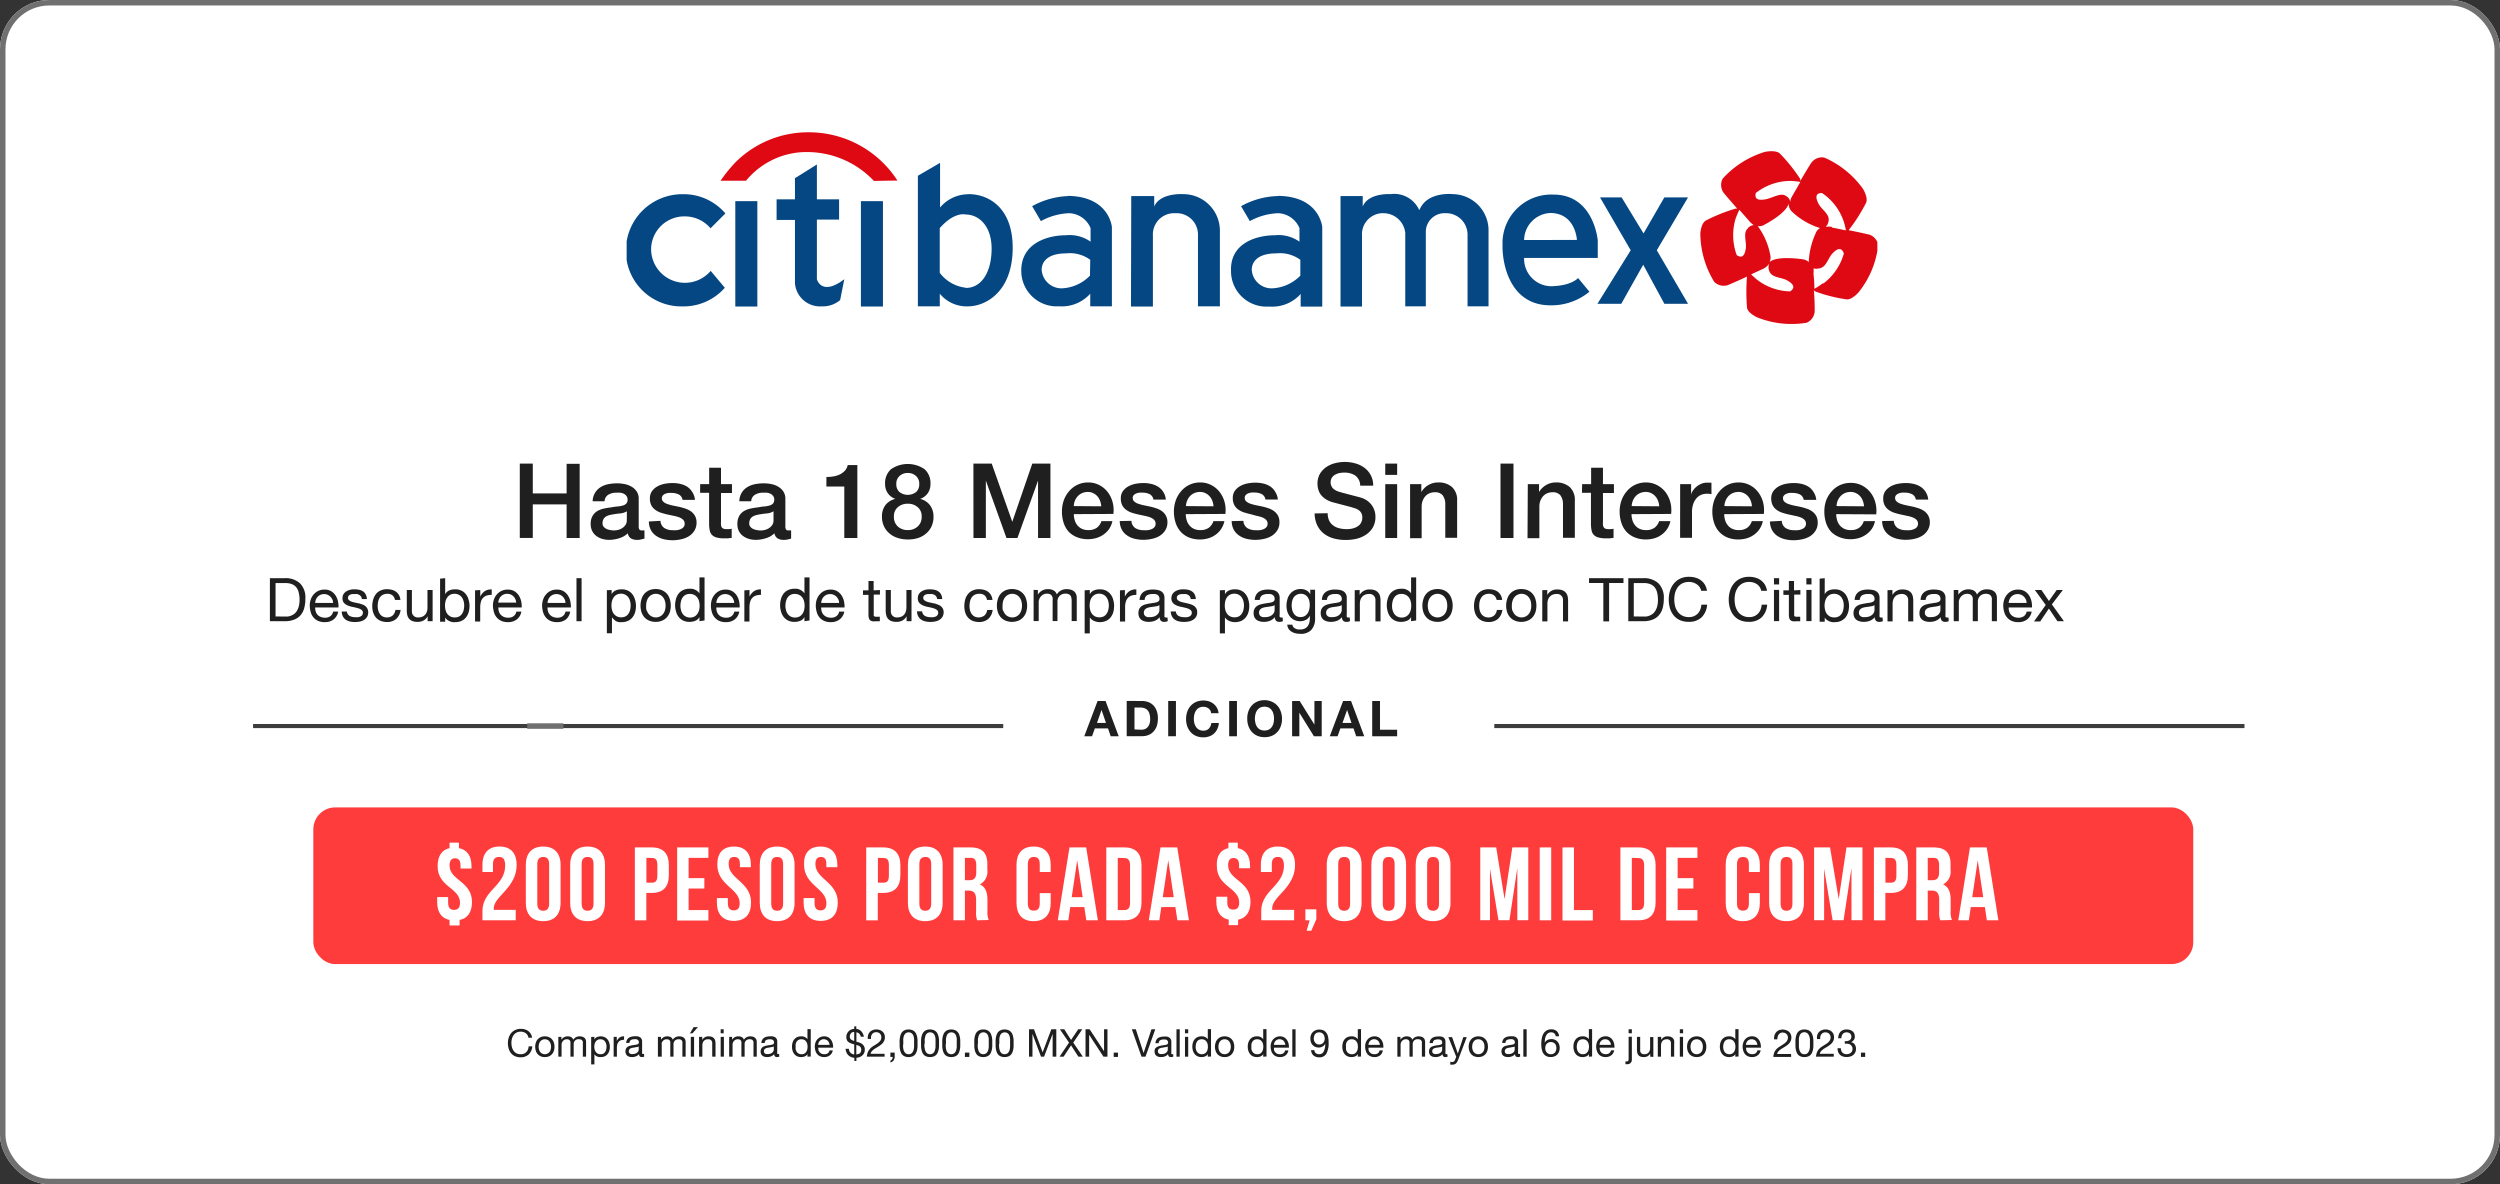 <svg id="Capa_1" data-name="Capa 1" xmlns="http://www.w3.org/2000/svg" xmlns:xlink="http://www.w3.org/1999/xlink" viewBox="0 0 456 216"><rect x="0" y="0" width="456" height="216" fill="#333333" stroke="none"/><defs><style>.cls-1,.cls-3,.cls-9{fill:none;}.cls-2{fill:#fff;}.cls-3{stroke:#707070;}.cls-4{clip-path:url(#clip-path);}.cls-5{fill:#054783;}.cls-6{fill:#df0914;}.cls-7{isolation:isolate;}.cls-8{fill:#1f1f1f;}.cls-9{stroke:#3e3d3d;stroke-width:0.75px;}.cls-10{fill:#ff3c3c;}</style><clipPath id="clip-path"><rect class="cls-1" x="114.3" y="24.13" width="228.13" height="34.96"/></clipPath></defs><g id="Rectángulo_6365-2" data-name="Rectángulo 6365-2"><rect class="cls-2" width="456" height="216" rx="9"/><rect class="cls-3" x="0.5" y="0.5" width="455" height="215" rx="8.5"/></g><g id="Grupo_1067" data-name="Grupo 1067"><g class="cls-4"><g id="Grupo_12824" data-name="Grupo 12824"><g id="Grupo_1066" data-name="Grupo 1066"><path id="Trazado_2016" data-name="Trazado 2016" class="cls-5" d="M129.63,49.41a6.17,6.17,0,0,1-10.87-3.94,6.05,6.05,0,0,1,6-6h.14a6.12,6.12,0,0,1,4.7,2.17l2.71-2.71a10,10,0,0,0-7.72-3.51,10.3,10.3,0,0,0-10.43,10.16v.17a10.12,10.12,0,0,0,10.09,10.14h.13a10.07,10.07,0,0,0,7.83-3.4Z"/><rect id="Rectángulo_1474" data-name="Rectángulo 1474" class="cls-5" x="134.12" y="36.69" width="4.02" height="19.22"/><path id="Trazado_2017" data-name="Trazado 2017" class="cls-5" d="M145,32.5l4-2.5v6.36h4.05v3.7H149V50.93s.82,3.18,5,0l-.76,3.81a4.9,4.9,0,0,1-3.34,1.14A4.59,4.59,0,0,1,145,51.63v0h0V40.11h-3.35V36.36H145Z"/><rect id="Rectángulo_1475" data-name="Rectángulo 1475" class="cls-5" x="157.03" y="36.69" width="4.02" height="19.22"/><path id="Trazado_2018" data-name="Trazado 2018" class="cls-5" d="M176.71,35.43a6.74,6.74,0,0,0-5.24,2.42V29.7l-4.05,2.36V55.88h4V53.57a6.33,6.33,0,0,0,5.13,2.31c3.15,0,8-2.53,8.16-10.3s-4.49-10.22-8.16-10.17m-.38,17.07a6.88,6.88,0,0,1-4.76-2.72V41.61c2.72-3.1,4.76-2.48,4.76-2.48,2.28,0,4.76,2,4.7,6.39s-2,7-4.7,7"/><path id="Trazado_2019" data-name="Trazado 2019" class="cls-6" d="M163.69,32.93a19.21,19.21,0,0,0-16.17-8.8,18.74,18.74,0,0,0-13.59,5.7,27.66,27.66,0,0,0-2.5,3.13h4.65a14.28,14.28,0,0,1,11.47-5.22A16.76,16.76,0,0,1,159.4,33Z"/><path id="Trazado_2020" data-name="Trazado 2020" class="cls-5" d="M194.9,35.76a14.62,14.62,0,0,0-6.64,1.85l1.6,2.72A11.6,11.6,0,0,1,195,38.89a4.4,4.4,0,0,1,3.92,2.71v2.48a6.64,6.64,0,0,0-4.49-1.17c-3.23,0-8.15,1.36-8.15,6.44a6.47,6.47,0,0,0,6.41,6.53h.74a6.92,6.92,0,0,0,5.43-2.31v2.31h3.95V41.44s-.41-5.6-8-5.71m4,14.55a7.63,7.63,0,0,1-5.1,2.31A3.62,3.62,0,0,1,190,49.22c0-1.5,1.14-3,4.43-3a6.25,6.25,0,0,1,4.43,1.17Z"/><path id="Trazado_2021" data-name="Trazado 2021" class="cls-5" d="M206.29,55.91h4V43A3.87,3.87,0,0,1,214,38.89h.42a3.9,3.9,0,0,1,4.09,3.72V55.88h4V42.12a6.68,6.68,0,0,0-6.63-6.71h-.16s-4.1-.27-5.19,2.25v-1.9h-4.19Z"/><path id="Trazado_2022" data-name="Trazado 2022" class="cls-5" d="M233,35.76a14.54,14.54,0,0,0-6.63,1.85l1.6,2.72a11.57,11.57,0,0,1,5.14-1.44,4.4,4.4,0,0,1,3.91,2.71v2.48a6.61,6.61,0,0,0-4.48-1.17c-3.24,0-8.16,1.36-8,6.44a6.46,6.46,0,0,0,6.36,6.58h.89a6.93,6.93,0,0,0,5.45-2.31v2.31h3.94V41.44s-.41-5.6-8-5.71m4,14.55a7.68,7.68,0,0,1-5.11,2.31,3.61,3.61,0,0,1-3.75-3.37c0-1.5,1.14-3,4.43-3a6.31,6.31,0,0,1,4.43,1.17Z"/><path id="Trazado_2023" data-name="Trazado 2023" class="cls-5" d="M258.84,38.26a5,5,0,0,0-5.22-2.85s-4-.28-5.06,2.25v-1.9h-4.05V55.91h3.92V43A3.85,3.85,0,0,1,252,38.89h.32a4,4,0,0,1,4,3.61V55.88h3.75V42.12a3.42,3.42,0,0,1,3.61-3.23h0a3.91,3.91,0,0,1,4,3.83h0V55.88h3.83V42.12a6.61,6.61,0,0,0-6.49-6.71h0s-4.7-.55-6.09,2.85"/><path id="Trazado_2024" data-name="Trazado 2024" class="cls-5" d="M291.43,47V43.86s-.68-8.42-8.15-8.37A8.89,8.89,0,0,0,274.06,44h0v1c0,3.24,1.39,10.69,8.73,10.69a10.87,10.87,0,0,0,7.12-2.48l-2.07-2.5s-1.14,1.44-5,1.5A5,5,0,0,1,278,47.05h13.48Zm-8.7-8.15c4.68,0,4.9,4.92,4.9,4.92H278a5,5,0,0,1,4.89-4.92"/><path id="Trazado_2025" data-name="Trazado 2025" class="cls-5" d="M291.84,36h3.94l4,6.58,3.8-6.58h4.32l-5.7,9.65,5.7,9.76h-4.32l-3.86-7.12-4,7.12h-4.35l6.07-9.76Z"/><path id="Trazado_2026" data-name="Trazado 2026" class="cls-6" d="M340.75,42.75c-.66-.16-2.15-.49-3.56-.76h0a30.22,30.22,0,0,0,3.18-5c.43-.92-.55-2.53-.55-2.53h0a17,17,0,0,0-7.1-5.73,2.41,2.41,0,0,0-2.36,1c-.41.6-1.23,2-2,3.29v-.38A31.16,31.16,0,0,0,324.65,28c-.76-.71-2.72-.3-2.72-.3h0a17.09,17.09,0,0,0-7.72,4.89,2.49,2.49,0,0,0,.16,2.55c.47.58,1.53,1.8,2.5,2.91h-.3a30.65,30.65,0,0,0-5.43,2.18c-.9.52-1,2.37-1,2.37h0a17.1,17.1,0,0,0,2.53,8.8,2.44,2.44,0,0,0,2.5.6c.65-.27,2.15-.92,3.48-1.55a34.53,34.53,0,0,0,0,5.57c0,1,1.82,1.85,1.82,1.85h0a16.84,16.84,0,0,0,9.05,1A2.41,2.41,0,0,0,331,56.75a37.34,37.34,0,0,0-.16-3.81.93.93,0,0,0,.27.22,27.2,27.2,0,0,0,5.68,1.44c1,.14,2.23-1.3,2.23-1.3h0a16.61,16.61,0,0,0,3.56-8.59,2.42,2.42,0,0,0-1.66-1.93m-20.6-7.62A10.23,10.23,0,0,1,326.56,33a12.49,12.49,0,0,1,1.82.19L327,35.6a2.9,2.9,0,0,0-.49,1.33c0-.27,0-.79-.9-1.28s-2.37.49-3.62.71-2.06,0-1.71-1.22Zm-1.47,6.45c-1,.87-.25,2.39-.41,3.64s-.62,2-1.66,1.28h0a10.45,10.45,0,0,1-.21-6.63c.19-.55.43-1.09.68-1.64l1.76,2a3.45,3.45,0,0,0,.87.79,1.87,1.87,0,0,0-1.06.54m7.83,11.56h0a10.21,10.21,0,0,1-6.25-2.2l-1-.9,1.93-.9a2.93,2.93,0,0,0,1.39-1.09,1.77,1.77,0,0,0,0,1.39c.46,1.25,2.14,1.08,3.23,1.68s1.63,1.3.6,2m3.26-5.43a2.2,2.2,0,0,0-1-.41s-4.49-.68-5.9.41a.35.35,0,0,0-.17.19,2.14,2.14,0,0,0,.14-1.47,12.83,12.83,0,0,0-2.26-5.17,1.93,1.93,0,0,0,1.28-.3s4-2.06,4.35-3.86h0a2,2,0,0,0,.73,1.63,13,13,0,0,0,5,2.88,1.79,1.79,0,0,0-.82,1,14,14,0,0,0-1.25,5.25m2.56,3.83a14.24,14.24,0,0,1-1.52,1,24.82,24.82,0,0,0-.17-2.72,4.18,4.18,0,0,0,0-1,2,2,0,0,0,1,0c1.33-.14,1.6-1.8,2.45-2.72s1.68-1.22,2.09,0h0a10.29,10.29,0,0,1-3.7,5.44m1.52-10.3a3.63,3.63,0,0,0-1.14,0,1.8,1.8,0,0,0,.52-1c.3-1.3-1.22-2.09-1.8-3.18s-.65-2,.6-2h0a10.07,10.07,0,0,1,4,5.27c.16.52.27,1,.38,1.55l-2.56-.52"/></g></g></g></g><g id="Hasta_18_Meses_Sin_Intereses-4" data-name="Hasta 18 Meses Sin Intereses-4" class="cls-7"><g class="cls-7"><path class="cls-8" d="M94.81,84.56h2.37V90h6.17v-5.4h2.38V98.13h-2.38V92H97.18v6.12H94.81Z"/><path class="cls-8" d="M116.5,96a1.1,1.1,0,0,0,.11.56.43.43,0,0,0,.41.18h.22a2,2,0,0,0,.31,0v1.5l-.3.08c-.12,0-.24.06-.37.09l-.38.06-.32,0a2.06,2.06,0,0,1-1.1-.27,1.34,1.34,0,0,1-.57-.93,3.8,3.8,0,0,1-1.59.91,6.26,6.26,0,0,1-1.81.29,4.5,4.5,0,0,1-1.28-.18,3.48,3.48,0,0,1-1.07-.54,2.47,2.47,0,0,1-.74-.89,2.78,2.78,0,0,1-.28-1.26,2.86,2.86,0,0,1,.34-1.49,2.56,2.56,0,0,1,.87-.89,4,4,0,0,1,1.22-.46,12.65,12.65,0,0,1,1.35-.22,9.89,9.89,0,0,1,1.13-.16,4.93,4.93,0,0,0,.94-.17,1.37,1.37,0,0,0,.64-.35,1,1,0,0,0,.24-.71,1.1,1.1,0,0,0-.2-.68,1.29,1.29,0,0,0-.49-.41,2,2,0,0,0-.66-.19,5.59,5.59,0,0,0-.68,0,2.73,2.73,0,0,0-1.5.38,1.47,1.47,0,0,0-.67,1.18H108.1a3.07,3.07,0,0,1,1.48-2.59,4.14,4.14,0,0,1,1.39-.53,8.43,8.43,0,0,1,1.6-.15,6.71,6.71,0,0,1,1.42.15,4.06,4.06,0,0,1,1.27.5,2.8,2.8,0,0,1,.9.88,2.4,2.4,0,0,1,.34,1.32Zm-2.16-2.74a2.79,2.79,0,0,1-1.22.39,14.24,14.24,0,0,0-1.44.2A5,5,0,0,0,111,94a2.16,2.16,0,0,0-.57.28,1.42,1.42,0,0,0-.39.48,1.7,1.7,0,0,0-.14.71.9.9,0,0,0,.21.61,1.58,1.58,0,0,0,.5.39,2.6,2.6,0,0,0,.65.2,3.2,3.2,0,0,0,1.41,0,2.48,2.48,0,0,0,.79-.32,2.15,2.15,0,0,0,.62-.58,1.51,1.51,0,0,0,.25-.87Z"/><path class="cls-8" d="M120.47,95a1.67,1.67,0,0,0,.73,1.33,2.83,2.83,0,0,0,1.5.38,6.21,6.21,0,0,0,.69,0,2.89,2.89,0,0,0,.73-.18,1.35,1.35,0,0,0,.56-.39.94.94,0,0,0,.2-.68,1,1,0,0,0-.3-.68,2.17,2.17,0,0,0-.73-.43,6.27,6.27,0,0,0-1-.27l-1.16-.25c-.4-.09-.79-.2-1.17-.32a3.65,3.65,0,0,1-1-.52,2.38,2.38,0,0,1-.72-.82,2.63,2.63,0,0,1-.26-1.25,2.24,2.24,0,0,1,.39-1.34,3,3,0,0,1,1-.87,4.47,4.47,0,0,1,1.33-.47,7.76,7.76,0,0,1,1.4-.13,6.2,6.2,0,0,1,1.45.16,4,4,0,0,1,1.26.52,3.24,3.24,0,0,1,.93,1,3.13,3.13,0,0,1,.46,1.39h-2.26a1.33,1.33,0,0,0-.71-1,2.9,2.9,0,0,0-1.28-.27,3.81,3.81,0,0,0-.54,0,2.21,2.21,0,0,0-.59.14,1.17,1.17,0,0,0-.47.31.74.74,0,0,0-.19.52.8.8,0,0,0,.28.64,1.92,1.92,0,0,0,.72.41,7.43,7.43,0,0,0,1,.28l1.17.24a11,11,0,0,1,1.16.33,3.75,3.75,0,0,1,1,.51,2.47,2.47,0,0,1,.72.82,2.38,2.38,0,0,1,.28,1.21,2.71,2.71,0,0,1-.4,1.49,3.15,3.15,0,0,1-1,1,4.37,4.37,0,0,1-1.41.55,6.81,6.81,0,0,1-1.54.18,6.64,6.64,0,0,1-1.72-.21,4.13,4.13,0,0,1-1.37-.64,3,3,0,0,1-.91-1.06,3.4,3.4,0,0,1-.35-1.51Z"/><path class="cls-8" d="M127.71,88.31h1.64v-3h2.16v3h2v1.61h-2v5.25a4.85,4.85,0,0,0,0,.58,1,1,0,0,0,.13.42.64.64,0,0,0,.32.26,1.5,1.5,0,0,0,.57.08H133a2.32,2.32,0,0,0,.46-.07v1.67l-.7.08c-.23,0-.47,0-.71,0a4.63,4.63,0,0,1-1.37-.16,1.78,1.78,0,0,1-.82-.47,1.61,1.61,0,0,1-.4-.79,5.75,5.75,0,0,1-.12-1.08v-5.8h-1.64Z"/><path class="cls-8" d="M143.25,96a1.1,1.1,0,0,0,.11.56.43.43,0,0,0,.41.18H144a1.92,1.92,0,0,0,.3,0v1.5l-.29.08-.38.09-.38.06-.32,0a2.06,2.06,0,0,1-1.1-.27,1.34,1.34,0,0,1-.57-.93,3.8,3.8,0,0,1-1.59.91,6.21,6.21,0,0,1-1.81.29,4.43,4.43,0,0,1-1.27-.18,3.42,3.42,0,0,1-1.08-.54,2.47,2.47,0,0,1-.74-.89,2.78,2.78,0,0,1-.27-1.26,3,3,0,0,1,.33-1.49,2.56,2.56,0,0,1,.87-.89,4,4,0,0,1,1.22-.46,12.43,12.43,0,0,1,1.36-.22,9.43,9.43,0,0,1,1.12-.16,4.79,4.79,0,0,0,.94-.17,1.32,1.32,0,0,0,.64-.35,1,1,0,0,0,.24-.71,1,1,0,0,0-.2-.68,1.29,1.29,0,0,0-.49-.41,2,2,0,0,0-.66-.19,5.59,5.59,0,0,0-.68,0,2.73,2.73,0,0,0-1.5.38,1.47,1.47,0,0,0-.67,1.18h-2.16a3,3,0,0,1,1.47-2.59,4.2,4.2,0,0,1,1.4-.53,8.4,8.4,0,0,1,1.59-.15,6.88,6.88,0,0,1,1.43.15,3.91,3.91,0,0,1,1.26.5,2.8,2.8,0,0,1,.9.88,2.4,2.4,0,0,1,.34,1.32Zm-2.16-2.74a2.79,2.79,0,0,1-1.22.39,14.24,14.24,0,0,0-1.44.2,5,5,0,0,0-.67.16,2.16,2.16,0,0,0-.57.28,1.42,1.42,0,0,0-.39.48,1.7,1.7,0,0,0-.14.71.9.9,0,0,0,.21.61,1.58,1.58,0,0,0,.5.39,2.73,2.73,0,0,0,.65.2,3.24,3.24,0,0,0,1.42,0,2.52,2.52,0,0,0,.78-.32,2,2,0,0,0,.62-.58,1.44,1.44,0,0,0,.25-.87Z"/><path class="cls-8" d="M150.74,87a7.24,7.24,0,0,0,1.33-.11,4.23,4.23,0,0,0,1.17-.38,3.19,3.19,0,0,0,.89-.68,2.11,2.11,0,0,0,.49-1h1.76v13.3H154V88.74h-3.27Z"/><path class="cls-8" d="M165.58,98.4a5.91,5.91,0,0,1-1.87-.29,4.08,4.08,0,0,1-1.49-.83,3.68,3.68,0,0,1-1-1.32,4.1,4.1,0,0,1-.35-1.74,3.34,3.34,0,0,1,.65-2.11A3.15,3.15,0,0,1,163.32,91v0a2.81,2.81,0,0,1-1.4-1.06,2.91,2.91,0,0,1-.48-1.68,3.38,3.38,0,0,1,1.07-2.67,5.39,5.39,0,0,1,6.14,0,3.41,3.41,0,0,1,1.07,2.67,2.91,2.91,0,0,1-.48,1.68,2.86,2.86,0,0,1-1.4,1.06v0a3.15,3.15,0,0,1,1.78,1.14,3.4,3.4,0,0,1,.65,2.11,4.1,4.1,0,0,1-.35,1.74,3.68,3.68,0,0,1-1,1.32,4.17,4.17,0,0,1-1.49.83A6,6,0,0,1,165.58,98.4Zm0-1.71a2.6,2.6,0,0,0,1.8-.65,2.29,2.29,0,0,0,.73-1.82,2.11,2.11,0,0,0-.73-1.72,2.63,2.63,0,0,0-1.8-.62,2.67,2.67,0,0,0-1.81.62,2.14,2.14,0,0,0-.72,1.72,2.32,2.32,0,0,0,.72,1.82A2.64,2.64,0,0,0,165.58,96.69Zm0-10.42a2.18,2.18,0,0,0-1.48.53,1.85,1.85,0,0,0-.61,1.51,1.82,1.82,0,0,0,.59,1.45,2.5,2.5,0,0,0,3,0,1.82,1.82,0,0,0,.59-1.45,1.85,1.85,0,0,0-.61-1.51A2.18,2.18,0,0,0,165.58,86.27Z"/><path class="cls-8" d="M177.55,84.56h3.34l3.75,10.62h0l3.65-10.62h3.31V98.13h-2.26V87.66h0l-3.76,10.47h-2l-3.76-10.47h0V98.13h-2.26Z"/><path class="cls-8" d="M195.87,93.78a3.66,3.66,0,0,0,.16,1.1,2.57,2.57,0,0,0,.48.93,2.36,2.36,0,0,0,.82.64,2.67,2.67,0,0,0,1.18.24,2.64,2.64,0,0,0,1.53-.41,2.47,2.47,0,0,0,.86-1.23h2a4,4,0,0,1-.59,1.43,4.17,4.17,0,0,1-1,1,4.51,4.51,0,0,1-1.32.65,5.55,5.55,0,0,1-1.53.22,5.29,5.29,0,0,1-2.06-.38A4.32,4.32,0,0,1,194.94,97a4.51,4.51,0,0,1-.93-1.63,6.64,6.64,0,0,1-.31-2.09,6,6,0,0,1,.33-2,5.09,5.09,0,0,1,.95-1.65A4.46,4.46,0,0,1,198.45,88a4.32,4.32,0,0,1,2.08.49,4.64,4.64,0,0,1,1.53,1.28,5.18,5.18,0,0,1,.88,1.83,5.48,5.48,0,0,1,.14,2.14Zm5-1.43a3.58,3.58,0,0,0-.22-1,2.44,2.44,0,0,0-1.25-1.4,2.19,2.19,0,0,0-1-.22,2.68,2.68,0,0,0-1,.2,2.34,2.34,0,0,0-.79.55,2.77,2.77,0,0,0-.54.83,2.86,2.86,0,0,0-.21,1Z"/><path class="cls-8" d="M206.37,95a1.68,1.68,0,0,0,.72,1.33,2.89,2.89,0,0,0,1.51.38,6.21,6.21,0,0,0,.69,0,2.89,2.89,0,0,0,.73-.18,1.35,1.35,0,0,0,.56-.39.94.94,0,0,0,.2-.68,1,1,0,0,0-.3-.68,2.12,2.12,0,0,0-.74-.43,5.88,5.88,0,0,0-1-.27l-1.16-.25c-.41-.09-.8-.2-1.17-.32a3.86,3.86,0,0,1-1-.52,2.46,2.46,0,0,1-.71-.82,2.63,2.63,0,0,1-.26-1.25,2.23,2.23,0,0,1,.38-1.34,3,3,0,0,1,1-.87,4.37,4.37,0,0,1,1.33-.47,7.76,7.76,0,0,1,1.4-.13,6.2,6.2,0,0,1,1.45.16,4,4,0,0,1,1.26.52,3.1,3.1,0,0,1,1.39,2.34h-2.26a1.33,1.33,0,0,0-.71-1,2.9,2.9,0,0,0-1.28-.27,3.71,3.71,0,0,0-.54,0,2.21,2.21,0,0,0-.59.14,1.17,1.17,0,0,0-.47.31.69.69,0,0,0-.19.52.8.8,0,0,0,.28.64,1.92,1.92,0,0,0,.72.41,7.43,7.43,0,0,0,1,.28l1.17.24a11,11,0,0,1,1.16.33,3.75,3.75,0,0,1,1,.51,2.39,2.39,0,0,1,1,2,2.71,2.71,0,0,1-.4,1.49,3.15,3.15,0,0,1-1,1,4.37,4.37,0,0,1-1.41.55,6.88,6.88,0,0,1-1.54.18,6.64,6.64,0,0,1-1.72-.21,4.13,4.13,0,0,1-1.37-.64,3,3,0,0,1-.91-1.06,3.4,3.4,0,0,1-.35-1.51Z"/><path class="cls-8" d="M216.29,93.78a3.66,3.66,0,0,0,.16,1.1,2.58,2.58,0,0,0,.49.93,2.24,2.24,0,0,0,.81.64,2.7,2.7,0,0,0,1.18.24,2.64,2.64,0,0,0,1.53-.41,2.42,2.42,0,0,0,.87-1.23h2a4,4,0,0,1-1.6,2.48,4.28,4.28,0,0,1-1.32.65,5.55,5.55,0,0,1-1.53.22,5.24,5.24,0,0,1-2.05-.38A4.23,4.23,0,0,1,215.37,97a4.51,4.51,0,0,1-.93-1.63,6.64,6.64,0,0,1-.32-2.09,6,6,0,0,1,.34-2,5.09,5.09,0,0,1,.95-1.65A4.46,4.46,0,0,1,218.87,88a4.36,4.36,0,0,1,2.09.49,4.5,4.5,0,0,1,1.52,1.28,5.2,5.2,0,0,1,.89,1.83,5.67,5.67,0,0,1,.14,2.14Zm5.05-1.43a3.24,3.24,0,0,0-.21-1,2.56,2.56,0,0,0-.5-.83,2.41,2.41,0,0,0-.76-.57,2.19,2.19,0,0,0-1-.22,2.63,2.63,0,0,0-1,.2,2.38,2.38,0,0,0-.8.55,2.74,2.74,0,0,0-.53.83,2.86,2.86,0,0,0-.22,1Z"/><path class="cls-8" d="M226.8,95a1.63,1.63,0,0,0,.72,1.33,2.88,2.88,0,0,0,1.5.38,6.21,6.21,0,0,0,.69,0,3,3,0,0,0,.74-.18,1.49,1.49,0,0,0,.56-.39,1,1,0,0,0,.2-.68,1,1,0,0,0-.31-.68,2.08,2.08,0,0,0-.73-.43,6.27,6.27,0,0,0-1-.27L228,93.76c-.4-.09-.79-.2-1.16-.32a3.71,3.71,0,0,1-1-.52,2.25,2.25,0,0,1-.71-.82,2.63,2.63,0,0,1-.27-1.25,2.24,2.24,0,0,1,.39-1.34,3,3,0,0,1,1-.87,4.37,4.37,0,0,1,1.33-.47,7.66,7.66,0,0,1,1.39-.13,6.28,6.28,0,0,1,1.46.16,4,4,0,0,1,1.25.52,3,3,0,0,1,.93,1,3.14,3.14,0,0,1,.47,1.39h-2.26a1.33,1.33,0,0,0-.71-1,3,3,0,0,0-1.29-.27,3.81,3.81,0,0,0-.54,0,2.31,2.31,0,0,0-.59.14,1.14,1.14,0,0,0-.46.31.69.69,0,0,0-.19.52.82.82,0,0,0,.27.64,2.09,2.09,0,0,0,.72.41,7.43,7.43,0,0,0,1,.28l1.18.24a11.77,11.77,0,0,1,1.16.33,3.55,3.55,0,0,1,1,.51,2.62,2.62,0,0,1,.73.82,2.49,2.49,0,0,1,.27,1.21,2.63,2.63,0,0,1-.4,1.49,3.12,3.12,0,0,1-1,1,4.52,4.52,0,0,1-1.42.55,6.81,6.81,0,0,1-1.54.18,6.7,6.7,0,0,1-1.72-.21,4.07,4.07,0,0,1-1.36-.64,3,3,0,0,1-.92-1.06,3.4,3.4,0,0,1-.35-1.51Z"/><path class="cls-8" d="M242.17,93.61a3.15,3.15,0,0,0,.26,1.33,2.43,2.43,0,0,0,.74.9,3,3,0,0,0,1.1.51,5.18,5.18,0,0,0,1.34.16,4,4,0,0,0,1.33-.18,2.76,2.76,0,0,0,.89-.46,1.63,1.63,0,0,0,.49-.66,1.78,1.78,0,0,0,.16-.75,1.6,1.6,0,0,0-.36-1.15,2.07,2.07,0,0,0-.76-.52,16.73,16.73,0,0,0-1.69-.5l-2.36-.62a5.05,5.05,0,0,1-1.46-.6,3.71,3.71,0,0,1-.92-.82,3,3,0,0,1-.48-1,3.74,3.74,0,0,1-.14-1,3.63,3.63,0,0,1,.42-1.78,4,4,0,0,1,1.13-1.24,5,5,0,0,1,1.6-.73,7,7,0,0,1,1.81-.24,6.91,6.91,0,0,1,2,.28,4.91,4.91,0,0,1,1.65.82,3.94,3.94,0,0,1,1.55,3.23H248.1a2.29,2.29,0,0,0-.9-1.85,3.55,3.55,0,0,0-2-.54,5,5,0,0,0-.85.08,2.81,2.81,0,0,0-.8.29,1.72,1.72,0,0,0-.6.54,1.65,1.65,0,0,0,.21,2,2.82,2.82,0,0,0,1.17.61l.59.17,1.17.31,1.27.33.88.24a4,4,0,0,1,1.16.57,3.84,3.84,0,0,1,.83.83,3.52,3.52,0,0,1,.49,1,3.61,3.61,0,0,1,.16,1.07,3.79,3.79,0,0,1-.46,1.94,3.89,3.89,0,0,1-1.23,1.32,5.21,5.21,0,0,1-1.73.76,8.63,8.63,0,0,1-2,.23,8.11,8.11,0,0,1-2.19-.28,5.08,5.08,0,0,1-1.79-.88,4.22,4.22,0,0,1-1.21-1.51,5,5,0,0,1-.48-2.17Z"/><path class="cls-8" d="M252.67,84.56h2.17v2.06h-2.17Zm0,3.75h2.17v9.82h-2.17Z"/><path class="cls-8" d="M257.2,88.31h2.05v1.44l0,0a3.59,3.59,0,0,1,1.29-1.28,3.44,3.44,0,0,1,1.77-.47,3.65,3.65,0,0,1,2.54.84,3.18,3.18,0,0,1,.93,2.5v6.75h-2.16V92a2.67,2.67,0,0,0-.5-1.69,1.78,1.78,0,0,0-1.42-.52,2.4,2.4,0,0,0-1,.2,2.14,2.14,0,0,0-.74.55,2.82,2.82,0,0,0-.48.83,3,3,0,0,0-.17,1v5.8H257.2Z"/><path class="cls-8" d="M273.69,84.56h2.37V98.13h-2.37Z"/><path class="cls-8" d="M278.67,88.31h2.05v1.44l0,0a3.59,3.59,0,0,1,1.29-1.28,3.44,3.44,0,0,1,1.77-.47,3.65,3.65,0,0,1,2.54.84,3.18,3.18,0,0,1,.93,2.5v6.75h-2.16V92a2.67,2.67,0,0,0-.5-1.69,1.78,1.78,0,0,0-1.42-.52,2.4,2.4,0,0,0-1,.2,2.14,2.14,0,0,0-.74.55,2.82,2.82,0,0,0-.48.83,3,3,0,0,0-.17,1v5.8h-2.16Z"/><path class="cls-8" d="M288.58,88.31h1.64v-3h2.16v3h2v1.61h-2v5.25a4.85,4.85,0,0,0,0,.58,1,1,0,0,0,.14.42.62.62,0,0,0,.31.26,1.5,1.5,0,0,0,.57.08h.46a2.34,2.34,0,0,0,.45-.07v1.67l-.7.08c-.23,0-.46,0-.7,0a4.75,4.75,0,0,1-1.38-.16,1.78,1.78,0,0,1-.82-.47,1.61,1.61,0,0,1-.4-.79,5.75,5.75,0,0,1-.12-1.08v-5.8h-1.64Z"/><path class="cls-8" d="M297.59,93.78a3.66,3.66,0,0,0,.16,1.1,2.58,2.58,0,0,0,.49.93,2.24,2.24,0,0,0,.81.64,2.7,2.7,0,0,0,1.18.24,2.59,2.59,0,0,0,1.53-.41,2.42,2.42,0,0,0,.87-1.23h2.05a4,4,0,0,1-1.6,2.48,4.28,4.28,0,0,1-1.32.65,5.55,5.55,0,0,1-1.53.22,5.28,5.28,0,0,1-2.05-.38A4.23,4.23,0,0,1,296.67,97a4.51,4.51,0,0,1-.93-1.63,6.64,6.64,0,0,1-.32-2.09,6,6,0,0,1,.34-2,5.09,5.09,0,0,1,.95-1.65A4.46,4.46,0,0,1,300.17,88a4.36,4.36,0,0,1,2.09.49,4.64,4.64,0,0,1,1.53,1.28,5.36,5.36,0,0,1,.88,1.83,5.67,5.67,0,0,1,.14,2.14Zm5.05-1.43a3.24,3.24,0,0,0-.21-1,2.56,2.56,0,0,0-.5-.83,2.41,2.41,0,0,0-.76-.57,2.16,2.16,0,0,0-1-.22,2.63,2.63,0,0,0-1,.2,2.38,2.38,0,0,0-.8.55,2.74,2.74,0,0,0-.53.83,2.86,2.86,0,0,0-.22,1Z"/><path class="cls-8" d="M306.46,88.31h2v1.9h0a2,2,0,0,1,.37-.78,3.35,3.35,0,0,1,.66-.7,3.87,3.87,0,0,1,.86-.5,2.54,2.54,0,0,1,1-.19l.53,0,.29,0v2.09l-.46-.07-.47,0a2.62,2.62,0,0,0-1,.22,2.38,2.38,0,0,0-.84.65,3.1,3.1,0,0,0-.57,1.05,4.57,4.57,0,0,0-.21,1.45v4.67h-2.17Z"/><path class="cls-8" d="M314.5,93.78a3.66,3.66,0,0,0,.16,1.1,2.58,2.58,0,0,0,.49.93,2.24,2.24,0,0,0,.81.64,2.7,2.7,0,0,0,1.18.24,2.61,2.61,0,0,0,1.53-.41,2.42,2.42,0,0,0,.87-1.23h2a4,4,0,0,1-1.6,2.48,4.28,4.28,0,0,1-1.32.65,5.55,5.55,0,0,1-1.53.22,5.24,5.24,0,0,1-2.05-.38A4.23,4.23,0,0,1,313.58,97a4.51,4.51,0,0,1-.93-1.63,6.64,6.64,0,0,1-.32-2.09,6,6,0,0,1,.34-2,5.09,5.09,0,0,1,.95-1.65A4.46,4.46,0,0,1,317.08,88a4.36,4.36,0,0,1,2.09.49,4.5,4.5,0,0,1,1.52,1.28,5.2,5.2,0,0,1,.89,1.83,5.67,5.67,0,0,1,.14,2.14Zm5.05-1.43a3.24,3.24,0,0,0-.21-1,2.56,2.56,0,0,0-.5-.83,2.41,2.41,0,0,0-.76-.57,2.19,2.19,0,0,0-1-.22,2.66,2.66,0,0,0-1,.2,2.38,2.38,0,0,0-.8.55,2.74,2.74,0,0,0-.53.83,2.86,2.86,0,0,0-.22,1Z"/><path class="cls-8" d="M325,95a1.63,1.63,0,0,0,.72,1.33,2.88,2.88,0,0,0,1.5.38,6.21,6.21,0,0,0,.69,0,3,3,0,0,0,.74-.18,1.49,1.49,0,0,0,.56-.39,1,1,0,0,0,.2-.68,1,1,0,0,0-.31-.68,2.08,2.08,0,0,0-.73-.43,6.27,6.27,0,0,0-1-.27l-1.16-.25c-.4-.09-.79-.2-1.16-.32a3.71,3.71,0,0,1-1-.52,2.25,2.25,0,0,1-.71-.82,2.63,2.63,0,0,1-.27-1.25,2.24,2.24,0,0,1,.39-1.34,3,3,0,0,1,1-.87,4.37,4.37,0,0,1,1.33-.47,7.66,7.66,0,0,1,1.39-.13,6.28,6.28,0,0,1,1.46.16,4,4,0,0,1,1.25.52,3,3,0,0,1,.93,1,3.14,3.14,0,0,1,.47,1.39H329a1.33,1.33,0,0,0-.71-1,3,3,0,0,0-1.29-.27,3.81,3.81,0,0,0-.54,0,2.31,2.31,0,0,0-.59.14,1.14,1.14,0,0,0-.46.31.69.69,0,0,0-.19.52.82.82,0,0,0,.27.64,2.09,2.09,0,0,0,.72.41,7.43,7.43,0,0,0,1,.28l1.18.24a11.77,11.77,0,0,1,1.16.33,3.55,3.55,0,0,1,1,.51,2.62,2.62,0,0,1,.73.82,2.49,2.49,0,0,1,.27,1.21,2.63,2.63,0,0,1-.4,1.49,3.12,3.12,0,0,1-1,1,4.52,4.52,0,0,1-1.42.55,6.81,6.81,0,0,1-1.54.18,6.7,6.7,0,0,1-1.72-.21,4.22,4.22,0,0,1-1.37-.64,3.1,3.1,0,0,1-.91-1.06,3.4,3.4,0,0,1-.35-1.51Z"/><path class="cls-8" d="M334.93,93.78a3.66,3.66,0,0,0,.16,1.1,2.57,2.57,0,0,0,.48.93,2.36,2.36,0,0,0,.82.64,2.67,2.67,0,0,0,1.18.24,2.64,2.64,0,0,0,1.53-.41,2.47,2.47,0,0,0,.86-1.23H342a4,4,0,0,1-.59,1.43,4.17,4.17,0,0,1-1,1,4.51,4.51,0,0,1-1.32.65,5.55,5.55,0,0,1-1.53.22,5.29,5.29,0,0,1-2.06-.38A4.41,4.41,0,0,1,334,97a4.51,4.51,0,0,1-.93-1.63,6.64,6.64,0,0,1-.31-2.09,6,6,0,0,1,.33-2,5.09,5.09,0,0,1,1-1.65,4.5,4.5,0,0,1,1.49-1.13,4.56,4.56,0,0,1,2-.42,4.32,4.32,0,0,1,2.08.49,4.64,4.64,0,0,1,1.53,1.28,5,5,0,0,1,.88,1.83,5.67,5.67,0,0,1,.15,2.14ZM340,92.35a3.58,3.58,0,0,0-.22-1,2.44,2.44,0,0,0-1.25-1.4,2.19,2.19,0,0,0-1-.22,2.68,2.68,0,0,0-1,.2,2.34,2.34,0,0,0-.79.55,2.77,2.77,0,0,0-.54.83,2.86,2.86,0,0,0-.21,1Z"/><path class="cls-8" d="M345.43,95a1.68,1.68,0,0,0,.72,1.33,2.89,2.89,0,0,0,1.51.38,6.21,6.21,0,0,0,.69,0,2.89,2.89,0,0,0,.73-.18,1.35,1.35,0,0,0,.56-.39.94.94,0,0,0,.2-.68,1,1,0,0,0-.3-.68,2.12,2.12,0,0,0-.74-.43,5.88,5.88,0,0,0-1-.27l-1.16-.25c-.41-.09-.8-.2-1.17-.32a3.86,3.86,0,0,1-1-.52,2.46,2.46,0,0,1-.71-.82,2.63,2.63,0,0,1-.26-1.25,2.23,2.23,0,0,1,.38-1.34,3,3,0,0,1,1-.87,4.47,4.47,0,0,1,1.33-.47,7.76,7.76,0,0,1,1.4-.13,6.2,6.2,0,0,1,1.45.16,4,4,0,0,1,1.26.52,3.1,3.1,0,0,1,1.39,2.34h-2.26a1.33,1.33,0,0,0-.71-1,2.9,2.9,0,0,0-1.28-.27,3.71,3.71,0,0,0-.54,0,2.21,2.21,0,0,0-.59.14,1.17,1.17,0,0,0-.47.31.69.69,0,0,0-.19.52.8.8,0,0,0,.28.64,1.92,1.92,0,0,0,.72.41,7.43,7.43,0,0,0,1,.28l1.17.24a11,11,0,0,1,1.16.33,3.75,3.75,0,0,1,1,.51,2.39,2.39,0,0,1,1,2,2.71,2.71,0,0,1-.4,1.49,3.15,3.15,0,0,1-1,1,4.37,4.37,0,0,1-1.41.55,6.88,6.88,0,0,1-1.54.18,6.64,6.64,0,0,1-1.72-.21,4.13,4.13,0,0,1-1.37-.64,3,3,0,0,1-.91-1.06,3.4,3.4,0,0,1-.35-1.51Z"/></g></g><g id="Descubre_el_poder_de_tus_compras_pagando_con_TDC_Citibanamex" data-name="Descubre el poder de tus compras pagando con TDC Citibanamex" class="cls-7"><g class="cls-7"><path class="cls-8" d="M51.91,105.46a3.88,3.88,0,0,1,2.79.92,3.65,3.65,0,0,1,1,2.81,6.28,6.28,0,0,1-.22,1.76,3.19,3.19,0,0,1-.68,1.29,2.89,2.89,0,0,1-1.18.79,4.53,4.53,0,0,1-1.69.28h-2.7v-7.85Zm.09,7,.44,0a2.63,2.63,0,0,0,.56-.13,2.74,2.74,0,0,0,.59-.3,1.92,1.92,0,0,0,.52-.54,3.2,3.2,0,0,0,.38-.85,4.53,4.53,0,0,0,.15-1.24,5.34,5.34,0,0,0-.14-1.26,2.39,2.39,0,0,0-.45-1,1.94,1.94,0,0,0-.81-.59,3.15,3.15,0,0,0-1.22-.2H50.26v6.09Z"/><path class="cls-8" d="M60.83,113a2.58,2.58,0,0,1-1.6.48,2.91,2.91,0,0,1-1.19-.22,2.36,2.36,0,0,1-.84-.62,2.44,2.44,0,0,1-.51-.94,4.57,4.57,0,0,1-.19-1.2,3.27,3.27,0,0,1,.2-1.19,2.7,2.7,0,0,1,.55-.93,2.53,2.53,0,0,1,1.92-.84,2.31,2.31,0,0,1,1.26.31,2.55,2.55,0,0,1,.8.8,3.27,3.27,0,0,1,.42,1.06,4.12,4.12,0,0,1,.09,1.09H57.49a2.1,2.1,0,0,0,.09.71,1.49,1.49,0,0,0,.88,1,1.93,1.93,0,0,0,.8.16,1.64,1.64,0,0,0,1-.28,1.33,1.33,0,0,0,.5-.83h.93A2.32,2.32,0,0,1,60.83,113Zm-.22-3.66a1.65,1.65,0,0,0-.85-.85,1.69,1.69,0,0,0-1.3,0,1.59,1.59,0,0,0-.83.86,1.81,1.81,0,0,0-.14.62h3.26A1.92,1.92,0,0,0,60.61,109.29Z"/><path class="cls-8" d="M63.43,112a.92.92,0,0,0,.34.34,1.9,1.9,0,0,0,.49.18,2.51,2.51,0,0,0,.55.06,3.73,3.73,0,0,0,.46,0,1.57,1.57,0,0,0,.45-.12.8.8,0,0,0,.34-.26.73.73,0,0,0,.13-.43.61.61,0,0,0-.28-.55,2,2,0,0,0-.68-.3q-.42-.12-.9-.21a4.28,4.28,0,0,1-.9-.27,2,2,0,0,1-.69-.47,1.28,1.28,0,0,1-.27-.86,1.36,1.36,0,0,1,.19-.74,1.59,1.59,0,0,1,.5-.5,2.45,2.45,0,0,1,.68-.29,3.2,3.2,0,0,1,.75-.09,4.82,4.82,0,0,1,.89.08,2,2,0,0,1,.72.29,1.4,1.4,0,0,1,.5.55,2,2,0,0,1,.22.86H66a.89.89,0,0,0-.14-.45,1,1,0,0,0-.31-.3,1.84,1.84,0,0,0-.41-.16,2.4,2.4,0,0,0-.46,0,3,3,0,0,0-.42,0,1.38,1.38,0,0,0-.39.11.82.82,0,0,0-.29.22.57.57,0,0,0-.11.36.53.53,0,0,0,.17.4,1.32,1.32,0,0,0,.43.27,3.26,3.26,0,0,0,.6.17l.66.15c.23,0,.46.12.69.19a2.16,2.16,0,0,1,.59.29A1.43,1.43,0,0,1,67,111a1.39,1.39,0,0,1,.16.68,1.55,1.55,0,0,1-.22.86,1.73,1.73,0,0,1-.56.55,2.42,2.42,0,0,1-.78.29,5.1,5.1,0,0,1-.86.08,3.71,3.71,0,0,1-.9-.1,2.08,2.08,0,0,1-.76-.32,1.62,1.62,0,0,1-.53-.6,2,2,0,0,1-.22-.89h.93A1.06,1.06,0,0,0,63.43,112Z"/><path class="cls-8" d="M71.61,108.61a1.4,1.4,0,0,0-.94-.3,1.78,1.78,0,0,0-.85.19,1.56,1.56,0,0,0-.55.5,2.16,2.16,0,0,0-.29.71,3.7,3.7,0,0,0-.09.83,2.86,2.86,0,0,0,.1.77,2,2,0,0,0,.29.66,1.39,1.39,0,0,0,.52.47,1.49,1.49,0,0,0,.75.18,1.54,1.54,0,0,0,1.09-.37,1.64,1.64,0,0,0,.48-1h.95a2.62,2.62,0,0,1-.78,1.63,2.48,2.48,0,0,1-1.72.57,2.91,2.91,0,0,1-1.15-.21,2.24,2.24,0,0,1-.84-.59,2.84,2.84,0,0,1-.51-.92,4,4,0,0,1-.17-1.17,4.19,4.19,0,0,1,.17-1.2,2.74,2.74,0,0,1,.5-1,2.17,2.17,0,0,1,.84-.65,2.73,2.73,0,0,1,1.18-.24,3.39,3.39,0,0,1,.91.12,2,2,0,0,1,.74.35,2,2,0,0,1,.54.61,2.33,2.33,0,0,1,.26.88h-1A1.39,1.39,0,0,0,71.61,108.61Z"/><path class="cls-8" d="M78,113.31v-.9h0a1.86,1.86,0,0,1-.75.77,2.25,2.25,0,0,1-1.09.25,2.54,2.54,0,0,1-.94-.15,1.5,1.5,0,0,1-.93-1.08,3.61,3.61,0,0,1-.09-.84v-3.74h.93v3.85a1.07,1.07,0,0,0,1.16,1.15,1.88,1.88,0,0,0,.74-.14,1.3,1.3,0,0,0,.52-.37,1.59,1.59,0,0,0,.32-.57,2.26,2.26,0,0,0,.1-.71v-3.21h.94v5.69Z"/><path class="cls-8" d="M81.2,105.46v2.93h0a1.49,1.49,0,0,1,.73-.69,2.75,2.75,0,0,1,1.09-.21,2.6,2.6,0,0,1,1.15.24,2.19,2.19,0,0,1,.81.66,2.76,2.76,0,0,1,.49,1,3.88,3.88,0,0,1,.17,1.14,4.26,4.26,0,0,1-.16,1.15,2.72,2.72,0,0,1-.49.94,2.22,2.22,0,0,1-.81.63,2.73,2.73,0,0,1-1.14.23,2.79,2.79,0,0,1-.47,0,2.46,2.46,0,0,1-.51-.15,1.64,1.64,0,0,1-.48-.27,1.54,1.54,0,0,1-.38-.42h0v.76h-.93v-7.85Zm3.36,4.18a2,2,0,0,0-.32-.68,1.58,1.58,0,0,0-.55-.47,1.61,1.61,0,0,0-.78-.18,1.52,1.52,0,0,0-1.34.68,2.17,2.17,0,0,0-.31.69,3.46,3.46,0,0,0-.09.78,3.1,3.1,0,0,0,.1.81,2,2,0,0,0,.31.69,1.87,1.87,0,0,0,.56.48,1.71,1.71,0,0,0,.82.18,1.64,1.64,0,0,0,.81-.19,1.47,1.47,0,0,0,.52-.5,2,2,0,0,0,.29-.7,3.66,3.66,0,0,0,.09-.81A2.88,2.88,0,0,0,84.56,109.64Z"/><path class="cls-8" d="M87.6,107.62v1.2h0a2.47,2.47,0,0,1,.83-1,2.15,2.15,0,0,1,1.26-.31v1a2.69,2.69,0,0,0-1,.15,1.6,1.6,0,0,0-.64.46,1.73,1.73,0,0,0-.35.72,4,4,0,0,0-.11,1v2.53h-.94v-5.69Z"/><path class="cls-8" d="M94.25,113a2.61,2.61,0,0,1-1.61.48,2.86,2.86,0,0,1-1.18-.22,2.36,2.36,0,0,1-.84-.62,2.44,2.44,0,0,1-.51-.94,4.56,4.56,0,0,1-.2-1.2,3.5,3.5,0,0,1,.2-1.19,2.72,2.72,0,0,1,.56-.93,2.53,2.53,0,0,1,1.92-.84,2.35,2.35,0,0,1,1.26.31,2.55,2.55,0,0,1,.8.8,3.27,3.27,0,0,1,.42,1.06,4.12,4.12,0,0,1,.09,1.09H90.9a2.76,2.76,0,0,0,.09.71,1.61,1.61,0,0,0,.32.59,1.66,1.66,0,0,0,.56.41,2,2,0,0,0,.81.16,1.64,1.64,0,0,0,1-.28,1.33,1.33,0,0,0,.5-.83h.92A2.31,2.31,0,0,1,94.25,113ZM94,109.29a1.57,1.57,0,0,0-.34-.51,1.77,1.77,0,0,0-.5-.34,1.71,1.71,0,0,0-.65-.13,1.67,1.67,0,0,0-.65.13,1.5,1.5,0,0,0-.5.35,1.6,1.6,0,0,0-.33.51,2.09,2.09,0,0,0-.15.62h3.27A1.71,1.71,0,0,0,94,109.29Z"/><path class="cls-8" d="M103.21,113a2.58,2.58,0,0,1-1.6.48,2.91,2.91,0,0,1-1.19-.22,2.36,2.36,0,0,1-.84-.62,2.74,2.74,0,0,1-.51-.94,4.57,4.57,0,0,1-.19-1.2,3.5,3.5,0,0,1,.2-1.19,2.7,2.7,0,0,1,.55-.93,2.49,2.49,0,0,1,.85-.62,2.53,2.53,0,0,1,1.07-.22,2.31,2.31,0,0,1,1.26.31,2.45,2.45,0,0,1,.8.8,2.87,2.87,0,0,1,.42,1.06,4.61,4.61,0,0,1,.1,1.09H99.87a2.1,2.1,0,0,0,.09.71,1.56,1.56,0,0,0,.88,1,1.93,1.93,0,0,0,.8.16,1.62,1.62,0,0,0,1-.28,1.28,1.28,0,0,0,.5-.83H104A2.32,2.32,0,0,1,103.21,113Zm-.22-3.66a1.56,1.56,0,0,0-.85-.85,1.66,1.66,0,0,0-.64-.13,1.76,1.76,0,0,0-.66.13,1.59,1.59,0,0,0-.83.86,1.81,1.81,0,0,0-.14.62h3.27A2.23,2.23,0,0,0,103,109.29Z"/><path class="cls-8" d="M106.08,105.46v7.85h-.93v-7.85Z"/><path class="cls-8" d="M111.56,107.62v.77h0a1.49,1.49,0,0,1,.73-.69,2.75,2.75,0,0,1,1.09-.21,2.6,2.6,0,0,1,1.15.24,2.19,2.19,0,0,1,.81.66,2.76,2.76,0,0,1,.49,1,3.88,3.88,0,0,1,.17,1.14,4.26,4.26,0,0,1-.16,1.15,2.72,2.72,0,0,1-.49.94,2.22,2.22,0,0,1-.81.63,2.73,2.73,0,0,1-1.14.23,2.79,2.79,0,0,1-.47,0,2.46,2.46,0,0,1-.51-.15A1.64,1.64,0,0,1,112,113a1.54,1.54,0,0,1-.38-.42h0v2.93h-.93v-7.86Zm3.36,2a2,2,0,0,0-.32-.68,1.58,1.58,0,0,0-.55-.47,1.61,1.61,0,0,0-.78-.18,1.67,1.67,0,0,0-.81.19,1.56,1.56,0,0,0-.53.49,2.17,2.17,0,0,0-.31.69,3.46,3.46,0,0,0-.09.78,3.1,3.1,0,0,0,.1.81,2,2,0,0,0,.31.69,1.76,1.76,0,0,0,.56.48,1.71,1.71,0,0,0,.82.18,1.67,1.67,0,0,0,.81-.19,1.47,1.47,0,0,0,.52-.5,2,2,0,0,0,.29-.7,3.66,3.66,0,0,0,.09-.81A2.88,2.88,0,0,0,114.92,109.64Z"/><path class="cls-8" d="M117,109.3a2.84,2.84,0,0,1,.53-1,2.78,2.78,0,0,1,.87-.63,3,3,0,0,1,1.19-.23,2.94,2.94,0,0,1,1.19.23,2.78,2.78,0,0,1,.87.63,2.84,2.84,0,0,1,.53,1,4.11,4.11,0,0,1,0,2.34,2.8,2.8,0,0,1-.53.94,2.47,2.47,0,0,1-.87.62,2.94,2.94,0,0,1-1.19.23,3,3,0,0,1-1.19-.23,2.47,2.47,0,0,1-.87-.62,2.8,2.8,0,0,1-.53-.94,4.11,4.11,0,0,1,0-2.34Zm1,2.09a1.75,1.75,0,0,0,.38.67,1.59,1.59,0,0,0,.56.41,1.66,1.66,0,0,0,1.38,0,1.59,1.59,0,0,0,.56-.41,1.75,1.75,0,0,0,.38-.67,2.62,2.62,0,0,0,.14-.92,2.65,2.65,0,0,0-.14-.92,1.75,1.75,0,0,0-.38-.67,1.5,1.5,0,0,0-.56-.42,1.66,1.66,0,0,0-1.38,0,1.5,1.5,0,0,0-.56.42,1.75,1.75,0,0,0-.38.67,2.65,2.65,0,0,0-.14.92A2.62,2.62,0,0,0,117.94,111.39Z"/><path class="cls-8" d="M127.58,113.31v-.77h0a1.43,1.43,0,0,1-.73.68,2.75,2.75,0,0,1-1.09.21,2.6,2.6,0,0,1-1.15-.24,2.26,2.26,0,0,1-.81-.65,2.76,2.76,0,0,1-.49-1,3.88,3.88,0,0,1-.17-1.14,4.19,4.19,0,0,1,.16-1.14,2.76,2.76,0,0,1,.49-1,2.22,2.22,0,0,1,.81-.63,2.58,2.58,0,0,1,1.14-.24,2.63,2.63,0,0,1,.47,0,2.46,2.46,0,0,1,.51.15,1.94,1.94,0,0,1,.48.28,1.54,1.54,0,0,1,.38.42h0v-2.92h.93v7.85Zm-3.36-2a2,2,0,0,0,.32.68,1.48,1.48,0,0,0,.55.47,1.61,1.61,0,0,0,.78.18,1.67,1.67,0,0,0,.81-.19,1.56,1.56,0,0,0,.53-.49,2.17,2.17,0,0,0,.31-.69,3.39,3.39,0,0,0,.09-.78,3.1,3.1,0,0,0-.1-.81,1.85,1.85,0,0,0-.31-.68,1.54,1.54,0,0,0-.56-.48,1.71,1.71,0,0,0-.82-.19,1.67,1.67,0,0,0-.81.19,1.47,1.47,0,0,0-.52.5,2,2,0,0,0-.29.7,3.75,3.75,0,0,0-.09.82A2.87,2.87,0,0,0,124.22,111.29Z"/><path class="cls-8" d="M134,113a2.61,2.61,0,0,1-1.61.48,2.86,2.86,0,0,1-1.18-.22,2.36,2.36,0,0,1-.84-.62,2.44,2.44,0,0,1-.51-.94,4.19,4.19,0,0,1-.19-1.2,3.5,3.5,0,0,1,.19-1.19,2.89,2.89,0,0,1,.56-.93,2.53,2.53,0,0,1,1.92-.84,2.35,2.35,0,0,1,1.26.31,2.55,2.55,0,0,1,.8.8,3.27,3.27,0,0,1,.42,1.06,4.12,4.12,0,0,1,.09,1.09h-4.25a2.38,2.38,0,0,0,.08.71,1.77,1.77,0,0,0,.32.59,1.66,1.66,0,0,0,.56.41,2,2,0,0,0,.81.16,1.64,1.64,0,0,0,1-.28,1.33,1.33,0,0,0,.5-.83h.92A2.31,2.31,0,0,1,134,113Zm-.23-3.66a1.57,1.57,0,0,0-.34-.51,1.77,1.77,0,0,0-.5-.34,1.71,1.71,0,0,0-.65-.13,1.67,1.67,0,0,0-.65.13,1.5,1.5,0,0,0-.5.35,1.6,1.6,0,0,0-.33.51,1.81,1.81,0,0,0-.14.62h3.26A1.71,1.71,0,0,0,133.75,109.29Z"/><path class="cls-8" d="M136.71,107.62v1.2h0a2.56,2.56,0,0,1,.84-1,2.11,2.11,0,0,1,1.25-.31v1a2.76,2.76,0,0,0-1,.15,1.67,1.67,0,0,0-.64.46,1.86,1.86,0,0,0-.35.72,4,4,0,0,0-.11,1v2.53h-.93v-5.69Z"/><path class="cls-8" d="M146.73,113.31v-.77h0a1.43,1.43,0,0,1-.73.68,2.75,2.75,0,0,1-1.09.21,2.6,2.6,0,0,1-1.15-.24,2.35,2.35,0,0,1-.81-.65,2.76,2.76,0,0,1-.49-1,3.88,3.88,0,0,1-.17-1.14,4.19,4.19,0,0,1,.16-1.14,2.76,2.76,0,0,1,.49-1,2.22,2.22,0,0,1,.81-.63,2.58,2.58,0,0,1,1.14-.24,2.63,2.63,0,0,1,.47,0,2.46,2.46,0,0,1,.51.15,1.94,1.94,0,0,1,.48.28,1.54,1.54,0,0,1,.38.42h0v-2.92h.93v7.85Zm-3.36-2a2,2,0,0,0,.32.68,1.48,1.48,0,0,0,.55.47,1.61,1.61,0,0,0,.78.18,1.67,1.67,0,0,0,.81-.19,1.7,1.7,0,0,0,.54-.49,2.16,2.16,0,0,0,.3-.69,3.39,3.39,0,0,0,.09-.78,3.1,3.1,0,0,0-.1-.81,1.85,1.85,0,0,0-.31-.68,1.54,1.54,0,0,0-.56-.48,1.71,1.71,0,0,0-.82-.19,1.63,1.63,0,0,0-.8.19,1.5,1.5,0,0,0-.53.5,2.2,2.2,0,0,0-.29.7,3.75,3.75,0,0,0-.09.82A2.87,2.87,0,0,0,143.37,111.29Z"/><path class="cls-8" d="M153.13,113a2.59,2.59,0,0,1-1.61.48,2.89,2.89,0,0,1-1.18-.22,2.36,2.36,0,0,1-.84-.62,2.44,2.44,0,0,1-.51-.94,4.57,4.57,0,0,1-.19-1.2,3.5,3.5,0,0,1,.19-1.19,2.89,2.89,0,0,1,.56-.93,2.53,2.53,0,0,1,1.92-.84,2.31,2.31,0,0,1,1.26.31,2.55,2.55,0,0,1,.8.8,3.27,3.27,0,0,1,.42,1.06,4.12,4.12,0,0,1,.09,1.09h-4.25a2.38,2.38,0,0,0,.08.71,1.77,1.77,0,0,0,.32.59,1.66,1.66,0,0,0,.56.41,2,2,0,0,0,.81.16,1.64,1.64,0,0,0,1-.28,1.33,1.33,0,0,0,.5-.83H154A2.32,2.32,0,0,1,153.13,113Zm-.23-3.66a1.57,1.57,0,0,0-.34-.51,1.77,1.77,0,0,0-.5-.34,1.71,1.71,0,0,0-.65-.13,1.67,1.67,0,0,0-.65.13,1.59,1.59,0,0,0-.83.86,1.81,1.81,0,0,0-.14.62h3.26A1.71,1.71,0,0,0,152.9,109.29Z"/><path class="cls-8" d="M160.5,107.62v.83h-1.13V112a1.61,1.61,0,0,0,0,.26.31.31,0,0,0,.11.16.52.52,0,0,0,.21.07h.79v.83h-.71a3.74,3.74,0,0,1-.63,0,.82.82,0,0,1-.41-.18.74.74,0,0,1-.24-.38,2.15,2.15,0,0,1-.08-.63v-3.62h-1v-.83h1v-1.7h.94v1.7Z"/><path class="cls-8" d="M165.36,113.31v-.9h0a1.88,1.88,0,0,1-.76.77,2.22,2.22,0,0,1-1.09.25,2.52,2.52,0,0,1-.93-.15,1.58,1.58,0,0,1-.61-.42,1.57,1.57,0,0,1-.32-.66,3.58,3.58,0,0,1-.1-.84v-3.74h.94v3.85a1.07,1.07,0,0,0,1.15,1.15,1.89,1.89,0,0,0,.75-.14,1.3,1.3,0,0,0,.52-.37,1.57,1.57,0,0,0,.31-.57,2.25,2.25,0,0,0,.11-.71v-3.21h.93v5.69Z"/><path class="cls-8" d="M168.36,112a1,1,0,0,0,.35.34,1.78,1.78,0,0,0,.49.18,2.51,2.51,0,0,0,.55.06,3.73,3.73,0,0,0,.46,0,1.66,1.66,0,0,0,.45-.12.77.77,0,0,0,.33-.26.67.67,0,0,0,.14-.43.63.63,0,0,0-.28-.55,2,2,0,0,0-.69-.3,9,9,0,0,0-.89-.21,4.11,4.11,0,0,1-.9-.27,2,2,0,0,1-.69-.47,1.28,1.28,0,0,1-.27-.86,1.36,1.36,0,0,1,.19-.74,1.49,1.49,0,0,1,.5-.5,2.33,2.33,0,0,1,.68-.29,3.2,3.2,0,0,1,.75-.09,4.91,4.91,0,0,1,.89.08,2.1,2.1,0,0,1,.72.29,1.4,1.4,0,0,1,.5.55,2,2,0,0,1,.22.86h-.93a.89.89,0,0,0-.15-.45,1,1,0,0,0-.3-.3,1.92,1.92,0,0,0-.42-.16,2.3,2.3,0,0,0-.45,0,3.28,3.28,0,0,0-.43,0,1.6,1.6,0,0,0-.39.11.88.88,0,0,0-.28.22.52.52,0,0,0-.11.36.5.5,0,0,0,.17.4,1.32,1.32,0,0,0,.43.27,3.26,3.26,0,0,0,.6.17l.66.15c.23,0,.46.12.68.19a2.09,2.09,0,0,1,.6.29,1.43,1.43,0,0,1,.42.46,1.39,1.39,0,0,1,.16.68,1.64,1.64,0,0,1-.22.86,1.73,1.73,0,0,1-.56.55,2.42,2.42,0,0,1-.78.29,5.1,5.1,0,0,1-.86.08,3.85,3.85,0,0,1-.91-.1A2.15,2.15,0,0,1,168,113a1.6,1.6,0,0,1-.52-.6,2,2,0,0,1-.22-.89h.93A1.17,1.17,0,0,0,168.36,112Z"/><path class="cls-8" d="M179.61,108.61a1.42,1.42,0,0,0-1-.3,1.81,1.81,0,0,0-.85.19,1.53,1.53,0,0,0-.54.5,2,2,0,0,0-.29.71,3.7,3.7,0,0,0-.09.83,3.31,3.31,0,0,0,.09.77,2.2,2.2,0,0,0,.29.66,1.56,1.56,0,0,0,.52.47,1.73,1.73,0,0,0,1.84-.19,1.64,1.64,0,0,0,.48-1h1a2.58,2.58,0,0,1-.79,1.63,2.46,2.46,0,0,1-1.72.57,3,3,0,0,1-1.15-.21,2.28,2.28,0,0,1-.83-.59,2.51,2.51,0,0,1-.51-.92,4,4,0,0,1-.17-1.17,4.58,4.58,0,0,1,.16-1.2,2.6,2.6,0,0,1,.51-1,2.17,2.17,0,0,1,.84-.65,2.69,2.69,0,0,1,1.17-.24,3.28,3.28,0,0,1,.91.12,2.15,2.15,0,0,1,.75.35,2,2,0,0,1,.53.61,2.33,2.33,0,0,1,.27.88h-1A1.45,1.45,0,0,0,179.61,108.61Z"/><path class="cls-8" d="M182,109.3a2.84,2.84,0,0,1,.53-1,2.67,2.67,0,0,1,.87-.63,3.19,3.19,0,0,1,2.38,0,2.63,2.63,0,0,1,.86.63,2.54,2.54,0,0,1,.53,1,3.89,3.89,0,0,1,0,2.34,2.49,2.49,0,0,1-.53.94,2.35,2.35,0,0,1-.86.62,3.19,3.19,0,0,1-2.38,0,2.38,2.38,0,0,1-.87-.62,2.8,2.8,0,0,1-.53-.94,4.11,4.11,0,0,1,0-2.34Zm1,2.09a2.06,2.06,0,0,0,.38.67,1.63,1.63,0,0,0,.57.41,1.66,1.66,0,0,0,1.38,0,1.59,1.59,0,0,0,.56-.41,1.89,1.89,0,0,0,.38-.67,2.87,2.87,0,0,0,.14-.92,2.91,2.91,0,0,0-.14-.92,1.89,1.89,0,0,0-.38-.67,1.5,1.5,0,0,0-.56-.42,1.66,1.66,0,0,0-1.38,0,1.54,1.54,0,0,0-.57.42,2.06,2.06,0,0,0-.38.67,2.92,2.92,0,0,0-.13.92A2.88,2.88,0,0,0,182.93,111.39Z"/><path class="cls-8" d="M189.31,107.62v.84h0a2.07,2.07,0,0,1,1.84-1,2,2,0,0,1,1,.22,1.25,1.25,0,0,1,.61.75,2,2,0,0,1,.75-.72,2.12,2.12,0,0,1,1-.25,3.1,3.1,0,0,1,.78.09,1.57,1.57,0,0,1,.59.3,1.34,1.34,0,0,1,.39.51,1.9,1.9,0,0,1,.13.75v4.17h-.93v-3.73a2.46,2.46,0,0,0-.05-.49.93.93,0,0,0-.16-.41.85.85,0,0,0-.34-.27,1.39,1.39,0,0,0-.55-.1,1.49,1.49,0,0,0-1.09.4,1.47,1.47,0,0,0-.4,1.06v3.54H192v-3.73a2.76,2.76,0,0,0,0-.51,1.1,1.1,0,0,0-.17-.4.78.78,0,0,0-.33-.26,1.27,1.27,0,0,0-.52-.1,1.42,1.42,0,0,0-.7.17,1.54,1.54,0,0,0-.47.4,1.47,1.47,0,0,0-.26.47,1.32,1.32,0,0,0-.09.42v3.54h-.93v-5.69Z"/><path class="cls-8" d="M198.78,107.62v.77h0a1.49,1.49,0,0,1,.73-.69,2.75,2.75,0,0,1,1.09-.21,2.6,2.6,0,0,1,1.15.24,2.36,2.36,0,0,1,.81.66,2.76,2.76,0,0,1,.49,1,3.88,3.88,0,0,1,.16,1.14,4.26,4.26,0,0,1-.15,1.15,2.72,2.72,0,0,1-.49.94,2.3,2.3,0,0,1-.81.63,2.89,2.89,0,0,1-1.61.19,2.46,2.46,0,0,1-.51-.15,1.64,1.64,0,0,1-.48-.27,1.4,1.4,0,0,1-.38-.42h0v2.93h-.94v-7.86Zm3.36,2a2.24,2.24,0,0,0-.32-.68,1.58,1.58,0,0,0-.55-.47,1.62,1.62,0,0,0-.79-.18,1.66,1.66,0,0,0-.8.19,1.7,1.7,0,0,0-.54.49,2,2,0,0,0-.3.69,3.46,3.46,0,0,0-.09.78,3.1,3.1,0,0,0,.1.81,2,2,0,0,0,.31.69,1.83,1.83,0,0,0,.55.48,1.78,1.78,0,0,0,.83.18,1.67,1.67,0,0,0,.81-.19,1.55,1.55,0,0,0,.52-.5,2.2,2.2,0,0,0,.29-.7,3.66,3.66,0,0,0,.09-.81A2.88,2.88,0,0,0,202.14,109.64Z"/><path class="cls-8" d="M205.18,107.62v1.2h0a2.56,2.56,0,0,1,.84-1,2.13,2.13,0,0,1,1.25-.31v1a2.67,2.67,0,0,0-.95.15,1.53,1.53,0,0,0-.64.46,1.73,1.73,0,0,0-.35.72,3.55,3.55,0,0,0-.11,1v2.53h-.94v-5.69Z"/><path class="cls-8" d="M213,113.29a1.44,1.44,0,0,1-.68.14.81.81,0,0,1-.57-.2.87.87,0,0,1-.22-.67,2.21,2.21,0,0,1-.89.67,3.12,3.12,0,0,1-1.11.2,2.86,2.86,0,0,1-.73-.09,1.83,1.83,0,0,1-.6-.27,1.37,1.37,0,0,1-.4-.49,1.64,1.64,0,0,1-.15-.73,1.7,1.7,0,0,1,.16-.8,1.52,1.52,0,0,1,.44-.5,2.29,2.29,0,0,1,.61-.29c.24-.06.47-.12.71-.16l.74-.12a3.33,3.33,0,0,0,.61-.11,1.06,1.06,0,0,0,.41-.21.48.48,0,0,0,.16-.4.89.89,0,0,0-.12-.49.74.74,0,0,0-.29-.29,1.1,1.1,0,0,0-.41-.13,3.42,3.42,0,0,0-.45,0,2,2,0,0,0-1,.23,1,1,0,0,0-.43.85h-.93a2,2,0,0,1,.22-.89,1.67,1.67,0,0,1,.53-.59,2.1,2.1,0,0,1,.75-.32,3.79,3.79,0,0,1,.91-.1,4.77,4.77,0,0,1,.76.06,1.93,1.93,0,0,1,.69.22,1.28,1.28,0,0,1,.5.48,1.55,1.55,0,0,1,.18.8V112a2.51,2.51,0,0,0,0,.48c0,.1.11.15.26.15a1.11,1.11,0,0,0,.29,0Zm-1.52-2.92a1.14,1.14,0,0,1-.46.19,5.77,5.77,0,0,1-.6.1l-.64.09a2.38,2.38,0,0,0-.57.16,1.06,1.06,0,0,0-.41.31.86.86,0,0,0-.16.55.75.75,0,0,0,.09.39.78.78,0,0,0,.25.26,1.05,1.05,0,0,0,.34.14,1.87,1.87,0,0,0,.42,0,2.3,2.3,0,0,0,.79-.12,1.58,1.58,0,0,0,.54-.32,1.31,1.31,0,0,0,.31-.41,1.17,1.17,0,0,0,.1-.43Z"/><path class="cls-8" d="M214.62,112a1,1,0,0,0,.35.34,1.71,1.71,0,0,0,.48.18,2.53,2.53,0,0,0,.56.06,3.91,3.91,0,0,0,.46,0,1.5,1.5,0,0,0,.44-.12.8.8,0,0,0,.34-.26.67.67,0,0,0,.13-.43.61.61,0,0,0-.28-.55,2,2,0,0,0-.68-.3q-.42-.12-.9-.21a4.28,4.28,0,0,1-.9-.27,1.84,1.84,0,0,1-.68-.47,1.24,1.24,0,0,1-.28-.86,1.45,1.45,0,0,1,.19-.74,1.59,1.59,0,0,1,.5-.5,2.45,2.45,0,0,1,.68-.29,3.29,3.29,0,0,1,.76-.09,5,5,0,0,1,.89.08,2.1,2.1,0,0,1,.72.29,1.48,1.48,0,0,1,.5.55,2.13,2.13,0,0,1,.22.86h-.94a.91.91,0,0,0-.45-.75,1.67,1.67,0,0,0-.41-.16,2.31,2.31,0,0,0-.46,0,3,3,0,0,0-.42,0,1.6,1.6,0,0,0-.39.11.93.93,0,0,0-.29.22.57.57,0,0,0-.11.36.53.53,0,0,0,.17.4,1.37,1.37,0,0,0,.44.27,3,3,0,0,0,.59.17l.66.15a7,7,0,0,1,.69.19,2.16,2.16,0,0,1,.59.29,1.43,1.43,0,0,1,.42.46,1.29,1.29,0,0,1,.16.68,1.64,1.64,0,0,1-.21.86,1.76,1.76,0,0,1-.57.55,2.42,2.42,0,0,1-.78.29,5,5,0,0,1-.86.08,3.71,3.71,0,0,1-.9-.1,2.08,2.08,0,0,1-.76-.32,1.62,1.62,0,0,1-.53-.6,2.12,2.12,0,0,1-.22-.89h.94A1,1,0,0,0,214.62,112Z"/><path class="cls-8" d="M223.43,107.62v.77h0a1.49,1.49,0,0,1,.73-.69,2.75,2.75,0,0,1,1.09-.21,2.6,2.6,0,0,1,1.15.24,2.36,2.36,0,0,1,.81.66,2.76,2.76,0,0,1,.49,1,3.88,3.88,0,0,1,.17,1.14,4.26,4.26,0,0,1-.16,1.15,2.72,2.72,0,0,1-.49.94,2.3,2.3,0,0,1-.81.63,2.89,2.89,0,0,1-1.61.19,2.46,2.46,0,0,1-.51-.15,1.64,1.64,0,0,1-.48-.27,1.4,1.4,0,0,1-.38-.42h0v2.93h-.93v-7.86Zm3.36,2a2.24,2.24,0,0,0-.32-.68,1.58,1.58,0,0,0-.55-.47,1.61,1.61,0,0,0-.78-.18,1.67,1.67,0,0,0-.81.19,1.7,1.7,0,0,0-.54.49,2,2,0,0,0-.3.69,3.46,3.46,0,0,0-.09.78,3.1,3.1,0,0,0,.1.81,2,2,0,0,0,.31.69,1.76,1.76,0,0,0,.56.48,1.71,1.71,0,0,0,.82.18,1.67,1.67,0,0,0,.81-.19,1.55,1.55,0,0,0,.52-.5,2.2,2.2,0,0,0,.29-.7,3.66,3.66,0,0,0,.09-.81A2.88,2.88,0,0,0,226.79,109.64Z"/><path class="cls-8" d="M234,113.29a1.36,1.36,0,0,1-.67.14.81.81,0,0,1-.57-.2.87.87,0,0,1-.22-.67,2.31,2.31,0,0,1-.9.67,3.07,3.07,0,0,1-1.1.2,2.86,2.86,0,0,1-.73-.09,1.83,1.83,0,0,1-.6-.27,1.28,1.28,0,0,1-.4-.49,1.64,1.64,0,0,1-.15-.73,1.7,1.7,0,0,1,.16-.8,1.52,1.52,0,0,1,.44-.5,2.29,2.29,0,0,1,.61-.29c.23-.06.47-.12.71-.16l.73-.12a3,3,0,0,0,.61-.11,1,1,0,0,0,.42-.21.51.51,0,0,0,.16-.4.89.89,0,0,0-.12-.49.83.83,0,0,0-.3-.29,1,1,0,0,0-.4-.13,3.42,3.42,0,0,0-.45,0,2,2,0,0,0-1,.23,1,1,0,0,0-.43.85h-.93a2,2,0,0,1,.22-.89,1.67,1.67,0,0,1,.53-.59,2.1,2.1,0,0,1,.75-.32,3.73,3.73,0,0,1,.91-.1,4.87,4.87,0,0,1,.76.06,2,2,0,0,1,.69.22,1.25,1.25,0,0,1,.49.48,1.46,1.46,0,0,1,.19.8V112a1.88,1.88,0,0,0,0,.48c0,.1.11.15.26.15a1,1,0,0,0,.28,0Zm-1.51-2.92a1.19,1.19,0,0,1-.47.19,5.36,5.36,0,0,1-.6.1l-.63.09a2.38,2.38,0,0,0-.57.16,1,1,0,0,0-.41.31.86.86,0,0,0-.16.55.74.74,0,0,0,.33.65,1.22,1.22,0,0,0,.35.14,1.87,1.87,0,0,0,.42,0,2.3,2.3,0,0,0,.79-.12,1.58,1.58,0,0,0,.54-.32,1.31,1.31,0,0,0,.31-.41,1.17,1.17,0,0,0,.1-.43Z"/><path class="cls-8" d="M239.16,114.92a2.61,2.61,0,0,1-2,.69,3.72,3.72,0,0,1-.81-.09,2.44,2.44,0,0,1-.75-.29,1.68,1.68,0,0,1-.55-.51,1.54,1.54,0,0,1-.25-.78h.94a.68.68,0,0,0,.16.42,1.12,1.12,0,0,0,.36.29,1.74,1.74,0,0,0,.47.16,2.8,2.8,0,0,0,.48,0,1.67,1.67,0,0,0,.78-.16,1.42,1.42,0,0,0,.53-.44,1.94,1.94,0,0,0,.31-.68,3.85,3.85,0,0,0,.09-.86v-.38h0a1.68,1.68,0,0,1-.73.78,2.38,2.38,0,0,1-1,.24,2.45,2.45,0,0,1-1.11-.23,2.29,2.29,0,0,1-.79-.62,2.73,2.73,0,0,1-.48-.91,4,4,0,0,1-.16-1.11,4.32,4.32,0,0,1,.14-1,2.55,2.55,0,0,1,.44-1,2.36,2.36,0,0,1,.81-.72,2.5,2.5,0,0,1,1.24-.28,2.07,2.07,0,0,1,1,.24,1.62,1.62,0,0,1,.71.71h0v-.82h.88v5.2A3,3,0,0,1,239.16,114.92ZM238,112.36a1.58,1.58,0,0,0,.52-.51,2.26,2.26,0,0,0,.29-.71,3.55,3.55,0,0,0,.09-.79,3.65,3.65,0,0,0-.08-.74,2.24,2.24,0,0,0-.28-.65,1.44,1.44,0,0,0-.51-.47,1.42,1.42,0,0,0-.74-.18,1.54,1.54,0,0,0-.77.18,1.45,1.45,0,0,0-.53.45,2,2,0,0,0-.29.66,3.33,3.33,0,0,0-.1.78,3.94,3.94,0,0,0,.08.77,2,2,0,0,0,.27.7,1.5,1.5,0,0,0,.49.51,1.42,1.42,0,0,0,.77.19A1.52,1.52,0,0,0,238,112.36Z"/><path class="cls-8" d="M246.24,113.29a1.36,1.36,0,0,1-.67.14.81.81,0,0,1-.57-.2.87.87,0,0,1-.22-.67,2.24,2.24,0,0,1-.9.67,3.07,3.07,0,0,1-1.1.2,2.86,2.86,0,0,1-.73-.09,1.83,1.83,0,0,1-.6-.27,1.37,1.37,0,0,1-.4-.49,1.64,1.64,0,0,1-.15-.73,1.7,1.7,0,0,1,.16-.8,1.52,1.52,0,0,1,.44-.5,2.29,2.29,0,0,1,.61-.29c.23-.06.47-.12.71-.16l.73-.12a3.3,3.3,0,0,0,.62-.11,1.06,1.06,0,0,0,.41-.21.48.48,0,0,0,.16-.4.89.89,0,0,0-.12-.49.76.76,0,0,0-.3-.29,1,1,0,0,0-.4-.13,3.42,3.42,0,0,0-.45,0,2,2,0,0,0-1,.23,1,1,0,0,0-.43.85h-.93a2,2,0,0,1,.22-.89,1.67,1.67,0,0,1,.53-.59,2.1,2.1,0,0,1,.75-.32,3.73,3.73,0,0,1,.91-.1,4.87,4.87,0,0,1,.76.06,2,2,0,0,1,.69.22,1.25,1.25,0,0,1,.49.48,1.46,1.46,0,0,1,.19.8V112a1.88,1.88,0,0,0,0,.48c0,.1.11.15.26.15a1,1,0,0,0,.28,0Zm-1.51-2.92a1.13,1.13,0,0,1-.47.19,5.58,5.58,0,0,1-.59.1l-.64.09a2.38,2.38,0,0,0-.57.16,1,1,0,0,0-.41.31.86.86,0,0,0-.16.55.74.74,0,0,0,.33.65,1.22,1.22,0,0,0,.35.14,1.87,1.87,0,0,0,.42,0,2.3,2.3,0,0,0,.79-.12,1.58,1.58,0,0,0,.54-.32,1.31,1.31,0,0,0,.31-.41,1.17,1.17,0,0,0,.1-.43Z"/><path class="cls-8" d="M248,107.62v.9h0a2,2,0,0,1,1.85-1,2.54,2.54,0,0,1,.94.15,1.6,1.6,0,0,1,.6.43,1.53,1.53,0,0,1,.33.66,3.61,3.61,0,0,1,.09.84v3.74h-.93v-3.85a1.07,1.07,0,0,0-1.16-1.15,1.88,1.88,0,0,0-.74.14,1.3,1.3,0,0,0-.52.37,1.59,1.59,0,0,0-.32.57,2.26,2.26,0,0,0-.1.71v3.21h-.94v-5.69Z"/><path class="cls-8" d="M257.38,113.31v-.77h0a1.37,1.37,0,0,1-.72.68,2.75,2.75,0,0,1-1.09.21,2.6,2.6,0,0,1-1.15-.24,2.26,2.26,0,0,1-.81-.65,2.76,2.76,0,0,1-.49-1,3.88,3.88,0,0,1-.17-1.14,3.83,3.83,0,0,1,.16-1.14,2.93,2.93,0,0,1,.48-1,2.34,2.34,0,0,1,.82-.63,2.55,2.55,0,0,1,1.14-.24,2.71,2.71,0,0,1,.47,0,2.46,2.46,0,0,1,.51.15,1.89,1.89,0,0,1,.47.28,1.4,1.4,0,0,1,.38.42h0v-2.92h.93v7.85Zm-3.36-2a2,2,0,0,0,.31.68,1.6,1.6,0,0,0,1.34.65,1.63,1.63,0,0,0,.8-.19,1.7,1.7,0,0,0,.54-.49,2.17,2.17,0,0,0,.31-.69,3.39,3.39,0,0,0,.09-.78,3.1,3.1,0,0,0-.1-.81A2,2,0,0,0,257,109a1.63,1.63,0,0,0-.56-.48,1.74,1.74,0,0,0-.82-.19,1.67,1.67,0,0,0-.81.19,1.47,1.47,0,0,0-.52.5,2,2,0,0,0-.29.7,3.75,3.75,0,0,0-.09.82A2.87,2.87,0,0,0,254,111.29Z"/><path class="cls-8" d="M259.62,109.3a2.68,2.68,0,0,1,.53-1,2.57,2.57,0,0,1,.87-.63,3.19,3.19,0,0,1,2.38,0,2.63,2.63,0,0,1,.86.63,2.68,2.68,0,0,1,.53,1,3.89,3.89,0,0,1,0,2.34,2.64,2.64,0,0,1-.53.94,2.35,2.35,0,0,1-.86.62,3.19,3.19,0,0,1-2.38,0,2.3,2.3,0,0,1-.87-.62,2.64,2.64,0,0,1-.53-.94,3.89,3.89,0,0,1,0-2.34Zm.95,2.09a1.89,1.89,0,0,0,.38.67,1.54,1.54,0,0,0,.57.41,1.64,1.64,0,0,0,1.37,0,1.54,1.54,0,0,0,.57-.41,1.89,1.89,0,0,0,.38-.67,2.87,2.87,0,0,0,.14-.92,2.91,2.91,0,0,0-.14-.92,1.89,1.89,0,0,0-.38-.67,1.46,1.46,0,0,0-.57-.42,1.64,1.64,0,0,0-1.37,0,1.46,1.46,0,0,0-.57.42,1.89,1.89,0,0,0-.38.67,2.91,2.91,0,0,0-.14.92A2.87,2.87,0,0,0,260.57,111.39Z"/><path class="cls-8" d="M272.52,108.61a1.4,1.4,0,0,0-.94-.3,1.81,1.81,0,0,0-.85.19,1.45,1.45,0,0,0-.54.5,2,2,0,0,0-.3.71,3.71,3.71,0,0,0-.08.83,3.31,3.31,0,0,0,.09.77,2,2,0,0,0,.29.66,1.47,1.47,0,0,0,.52.47,1.5,1.5,0,0,0,.76.18,1.54,1.54,0,0,0,1.08-.37,1.64,1.64,0,0,0,.48-1h1a2.68,2.68,0,0,1-.79,1.63,2.48,2.48,0,0,1-1.72.57,2.91,2.91,0,0,1-1.15-.21,2.32,2.32,0,0,1-.84-.59,2.64,2.64,0,0,1-.5-.92,3.68,3.68,0,0,1-.17-1.17,4.2,4.2,0,0,1,.16-1.2,2.74,2.74,0,0,1,.5-1,2.32,2.32,0,0,1,.84-.65,2.73,2.73,0,0,1,1.18-.24,3.39,3.39,0,0,1,.91.12,2.15,2.15,0,0,1,.75.35,2.09,2.09,0,0,1,.53.61,2.16,2.16,0,0,1,.26.88h-1A1.39,1.39,0,0,0,272.52,108.61Z"/><path class="cls-8" d="M274.9,109.3a2.68,2.68,0,0,1,.53-1,2.57,2.57,0,0,1,.87-.63,2.92,2.92,0,0,1,1.18-.23,3,3,0,0,1,1.2.23,2.63,2.63,0,0,1,.86.63,2.68,2.68,0,0,1,.53,1,4.11,4.11,0,0,1,0,2.34,2.64,2.64,0,0,1-.53.94,2.35,2.35,0,0,1-.86.62,3,3,0,0,1-1.2.23,2.92,2.92,0,0,1-1.18-.23,2.3,2.3,0,0,1-.87-.62,2.64,2.64,0,0,1-.53-.94,3.89,3.89,0,0,1,0-2.34Zm1,2.09a1.89,1.89,0,0,0,.38.67,1.54,1.54,0,0,0,.57.41,1.64,1.64,0,0,0,1.37,0,1.54,1.54,0,0,0,.57-.41,1.89,1.89,0,0,0,.38-.67,2.88,2.88,0,0,0,.13-.92,2.92,2.92,0,0,0-.13-.92,1.89,1.89,0,0,0-.38-.67,1.46,1.46,0,0,0-.57-.42,1.64,1.64,0,0,0-1.37,0,1.46,1.46,0,0,0-.57.42,1.89,1.89,0,0,0-.38.67,2.91,2.91,0,0,0-.14.92A2.87,2.87,0,0,0,275.85,111.39Z"/><path class="cls-8" d="M282.22,107.62v.9h0a2,2,0,0,1,1.84-1,2.54,2.54,0,0,1,.94.15,1.6,1.6,0,0,1,.6.43,1.53,1.53,0,0,1,.33.66,3.61,3.61,0,0,1,.09.84v3.74h-.93v-3.85a1.07,1.07,0,0,0-1.16-1.15,1.88,1.88,0,0,0-.74.14,1.3,1.3,0,0,0-.52.37,1.59,1.59,0,0,0-.32.57,2.26,2.26,0,0,0-.1.71v3.21h-.94v-5.69Z"/><path class="cls-8" d="M289.84,106.34v-.88h6.28v.88H293.5v7h-1.05v-7Z"/><path class="cls-8" d="M299.68,105.46a3.92,3.92,0,0,1,2.8.92,3.69,3.69,0,0,1,1,2.81,6.67,6.67,0,0,1-.22,1.76,3.33,3.33,0,0,1-.69,1.29,2.86,2.86,0,0,1-1.17.79,4.62,4.62,0,0,1-1.7.28H297v-7.85Zm.09,7,.44,0a2.5,2.5,0,0,0,.56-.13,2.53,2.53,0,0,0,.59-.3,1.92,1.92,0,0,0,.52-.54,2.91,2.91,0,0,0,.38-.85,4.53,4.53,0,0,0,.15-1.24,5.34,5.34,0,0,0-.14-1.26,2.39,2.39,0,0,0-.45-1,1.94,1.94,0,0,0-.81-.59,3.12,3.12,0,0,0-1.22-.2H298v6.09Z"/><path class="cls-8" d="M309.48,106.57a2.44,2.44,0,0,0-1.43-.42,2.59,2.59,0,0,0-1.2.26,2.38,2.38,0,0,0-.83.71,3.42,3.42,0,0,0-.48,1,4.68,4.68,0,0,0-.15,1.19,5.26,5.26,0,0,0,.15,1.27,3.22,3.22,0,0,0,.48,1,2.37,2.37,0,0,0,.83.71,2.54,2.54,0,0,0,1.21.27,2.4,2.4,0,0,0,.92-.17,2.29,2.29,0,0,0,.7-.48,2.2,2.2,0,0,0,.45-.72,3,3,0,0,0,.2-.9h1.05a3.61,3.61,0,0,1-1,2.31,3.3,3.3,0,0,1-2.37.82,3.81,3.81,0,0,1-1.6-.31,3.12,3.12,0,0,1-1.13-.86,3.75,3.75,0,0,1-.68-1.3,5.55,5.55,0,0,1-.22-1.61,5.32,5.32,0,0,1,.24-1.61,3.85,3.85,0,0,1,.71-1.31,3.31,3.31,0,0,1,1.16-.89,3.87,3.87,0,0,1,1.6-.32,4.08,4.08,0,0,1,1.17.16,3,3,0,0,1,1,.49,2.69,2.69,0,0,1,.71.79,3,3,0,0,1,.38,1.11h-1.05A1.9,1.9,0,0,0,309.48,106.57Z"/><path class="cls-8" d="M320.48,106.57a2.44,2.44,0,0,0-1.43-.42,2.59,2.59,0,0,0-1.2.26,2.38,2.38,0,0,0-.83.71,3.42,3.42,0,0,0-.48,1,4.68,4.68,0,0,0-.15,1.19,5.26,5.26,0,0,0,.15,1.27,3.22,3.22,0,0,0,.48,1,2.37,2.37,0,0,0,.83.71,2.54,2.54,0,0,0,1.21.27,2.4,2.4,0,0,0,.92-.17,2.14,2.14,0,0,0,.69-.48,2.07,2.07,0,0,0,.46-.72,3,3,0,0,0,.2-.9h1a3.55,3.55,0,0,1-1,2.31,3.31,3.31,0,0,1-2.38.82,3.76,3.76,0,0,1-1.59-.31,3,3,0,0,1-1.13-.86,3.75,3.75,0,0,1-.68-1.3,5.54,5.54,0,0,1-.23-1.61,5.32,5.32,0,0,1,.25-1.61,3.69,3.69,0,0,1,.71-1.31,3.31,3.31,0,0,1,1.16-.89,3.87,3.87,0,0,1,1.6-.32,4.08,4.08,0,0,1,1.17.16,3,3,0,0,1,1,.49,2.84,2.84,0,0,1,.71.79,3,3,0,0,1,.38,1.11h-1.05A1.93,1.93,0,0,0,320.48,106.57Z"/><path class="cls-8" d="M323.57,106.6v-1.14h.94v1.14Zm.94,1v5.69h-.94v-5.69Z"/><path class="cls-8" d="M328.39,107.62v.83h-1.13V112a.88.88,0,0,0,0,.26.25.25,0,0,0,.1.16.52.52,0,0,0,.21.07h.79v.83h-.71a3.74,3.74,0,0,1-.63,0,.82.82,0,0,1-.41-.18.74.74,0,0,1-.24-.38,2.15,2.15,0,0,1-.08-.63v-3.62h-1v-.83h1v-1.7h.94v1.7Z"/><path class="cls-8" d="M329.48,106.6v-1.14h.94v1.14Zm.94,1v5.69h-.94v-5.69Z"/><path class="cls-8" d="M332.83,105.46v2.93h0a1.43,1.43,0,0,1,.72-.69,2.79,2.79,0,0,1,1.09-.21,2.57,2.57,0,0,1,1.15.24,2.3,2.3,0,0,1,.82.66,2.93,2.93,0,0,1,.48,1,3.58,3.58,0,0,1,.17,1.14,3.9,3.9,0,0,1-.16,1.15,2.88,2.88,0,0,1-.48.94,2.34,2.34,0,0,1-.82.63,2.66,2.66,0,0,1-1.14.23,2.6,2.6,0,0,1-.46,0,2.38,2.38,0,0,1-.52-.15,1.73,1.73,0,0,1-.47-.27,1.4,1.4,0,0,1-.38-.42h0v.76h-.93v-7.85Zm3.37,4.18a2.24,2.24,0,0,0-.32-.68,1.79,1.79,0,0,0-.55-.47,1.67,1.67,0,0,0-.79-.18,1.63,1.63,0,0,0-.8.19,1.7,1.7,0,0,0-.54.49,2,2,0,0,0-.3.69,3,3,0,0,0-.1.78,3.1,3.1,0,0,0,.1.81,2.17,2.17,0,0,0,.31.69,1.87,1.87,0,0,0,.56.48,1.74,1.74,0,0,0,.82.18,1.62,1.62,0,0,0,.81-.19,1.59,1.59,0,0,0,.53-.5,2.19,2.19,0,0,0,.28-.7,3.66,3.66,0,0,0,.09-.81A2.88,2.88,0,0,0,336.2,109.64Z"/><path class="cls-8" d="M343.43,113.29a1.39,1.39,0,0,1-.67.14.82.82,0,0,1-.58-.2.91.91,0,0,1-.22-.67,2.21,2.21,0,0,1-.89.67,3.08,3.08,0,0,1-1.11.2,2.92,2.92,0,0,1-.73-.09,1.83,1.83,0,0,1-.6-.27,1.37,1.37,0,0,1-.4-.49,1.64,1.64,0,0,1-.15-.73,1.69,1.69,0,0,1,.17-.8,1.49,1.49,0,0,1,.43-.5,2.36,2.36,0,0,1,.62-.29c.23-.06.46-.12.71-.16l.73-.12a3.33,3.33,0,0,0,.61-.11,1.18,1.18,0,0,0,.42-.21.51.51,0,0,0,.15-.4.89.89,0,0,0-.12-.49.74.74,0,0,0-.29-.29,1.1,1.1,0,0,0-.41-.13,3.42,3.42,0,0,0-.44,0,2,2,0,0,0-1,.23,1,1,0,0,0-.43.85h-.94a2.12,2.12,0,0,1,.22-.89,1.67,1.67,0,0,1,.53-.59,2.1,2.1,0,0,1,.75-.32,3.79,3.79,0,0,1,.91-.1,4.77,4.77,0,0,1,.76.06,1.87,1.87,0,0,1,.69.22,1.28,1.28,0,0,1,.5.48,1.55,1.55,0,0,1,.18.8V112a2.51,2.51,0,0,0,0,.48c0,.1.12.15.26.15a1.11,1.11,0,0,0,.29,0Zm-1.52-2.92a1.14,1.14,0,0,1-.46.19,5.36,5.36,0,0,1-.6.1l-.63.09a2.33,2.33,0,0,0-.58.16,1.06,1.06,0,0,0-.41.31.86.86,0,0,0-.16.55.67.67,0,0,0,.1.39.75.75,0,0,0,.24.26,1.16,1.16,0,0,0,.34.14,1.93,1.93,0,0,0,.42,0,2.3,2.3,0,0,0,.79-.12,1.58,1.58,0,0,0,.54-.32,1.31,1.31,0,0,0,.31-.41,1,1,0,0,0,.1-.43Z"/><path class="cls-8" d="M345.18,107.62v.9h0a2,2,0,0,1,1.85-1,2.52,2.52,0,0,1,.93.15,1.72,1.72,0,0,1,.61.43,1.63,1.63,0,0,1,.32.66,3.61,3.61,0,0,1,.09.84v3.74h-.93v-3.85a1.13,1.13,0,0,0-.31-.84,1.16,1.16,0,0,0-.84-.31,1.89,1.89,0,0,0-.75.14,1.3,1.3,0,0,0-.52.37,1.57,1.57,0,0,0-.31.57,2.25,2.25,0,0,0-.11.71v3.21h-.93v-5.69Z"/><path class="cls-8" d="M355.45,113.29a1.36,1.36,0,0,1-.67.14.85.85,0,0,1-.58-.2.91.91,0,0,1-.21-.67,2.31,2.31,0,0,1-.9.67,3.07,3.07,0,0,1-1.1.2,3,3,0,0,1-.74-.09,1.69,1.69,0,0,1-.59-.27,1.4,1.4,0,0,1-.41-.49,1.64,1.64,0,0,1-.14-.73,1.7,1.7,0,0,1,.16-.8,1.49,1.49,0,0,1,.43-.5,2.36,2.36,0,0,1,.62-.29c.23-.06.47-.12.71-.16l.73-.12a3.18,3.18,0,0,0,.61-.11,1,1,0,0,0,.42-.21.51.51,0,0,0,.15-.4.89.89,0,0,0-.11-.49.83.83,0,0,0-.3-.29,1.1,1.1,0,0,0-.41-.13,3.27,3.27,0,0,0-.44,0,2,2,0,0,0-1,.23,1,1,0,0,0-.43.85h-.93a2,2,0,0,1,.21-.89,1.77,1.77,0,0,1,.53-.59,2.08,2.08,0,0,1,.76-.32,3.71,3.71,0,0,1,.9-.1,4.9,4.9,0,0,1,.77.06,2,2,0,0,1,.69.22,1.25,1.25,0,0,1,.49.48,1.46,1.46,0,0,1,.19.8V112a1.88,1.88,0,0,0,0,.48c0,.1.11.15.26.15a1,1,0,0,0,.28,0Zm-1.52-2.92a1.08,1.08,0,0,1-.46.19,5.36,5.36,0,0,1-.6.1l-.63.09a2.38,2.38,0,0,0-.57.16,1.1,1.1,0,0,0-.42.31.92.92,0,0,0-.16.55.77.77,0,0,0,.34.65,1.11,1.11,0,0,0,.35.14,1.87,1.87,0,0,0,.42,0,2.34,2.34,0,0,0,.79-.12,1.58,1.58,0,0,0,.54-.32,1.14,1.14,0,0,0,.3-.41,1,1,0,0,0,.1-.43Z"/><path class="cls-8" d="M357.2,107.62v.84h0a2.22,2.22,0,0,1,2.8-.75,1.28,1.28,0,0,1,.6.75,2,2,0,0,1,.75-.72,2.15,2.15,0,0,1,1-.25,3.1,3.1,0,0,1,.78.09,1.57,1.57,0,0,1,.59.3,1.25,1.25,0,0,1,.39.51,1.9,1.9,0,0,1,.13.75v4.17h-.93v-3.73a3.6,3.6,0,0,0,0-.49,1.08,1.08,0,0,0-.17-.41.85.85,0,0,0-.34-.27,1.39,1.39,0,0,0-.55-.1,1.49,1.49,0,0,0-1.09.4,1.47,1.47,0,0,0-.4,1.06v3.54h-.93v-3.73a2.76,2.76,0,0,0,0-.51,1.1,1.1,0,0,0-.17-.4.78.78,0,0,0-.33-.26,1.27,1.27,0,0,0-.52-.1,1.42,1.42,0,0,0-.7.17,1.54,1.54,0,0,0-.47.4,1.47,1.47,0,0,0-.26.47,1.32,1.32,0,0,0-.09.42v3.54h-.93v-5.69Z"/><path class="cls-8" d="M369.73,113a2.61,2.61,0,0,1-1.61.48,2.86,2.86,0,0,1-1.18-.22,2.36,2.36,0,0,1-.84-.62,2.44,2.44,0,0,1-.51-.94,4.56,4.56,0,0,1-.2-1.2,3.5,3.5,0,0,1,.2-1.19,2.72,2.72,0,0,1,.56-.93,2.55,2.55,0,0,1,.84-.62,2.58,2.58,0,0,1,1.08-.22,2.35,2.35,0,0,1,1.26.31,2.55,2.55,0,0,1,.8.8,3.27,3.27,0,0,1,.42,1.06,4.58,4.58,0,0,1,.09,1.09h-4.26a2.76,2.76,0,0,0,.09.71,1.61,1.61,0,0,0,.32.59,1.57,1.57,0,0,0,.56.41,2,2,0,0,0,.81.16,1.64,1.64,0,0,0,1-.28,1.33,1.33,0,0,0,.5-.83h.92A2.31,2.31,0,0,1,369.73,113Zm-.23-3.66a1.59,1.59,0,0,0-.84-.85,1.71,1.71,0,0,0-.65-.13,1.67,1.67,0,0,0-.65.13,1.5,1.5,0,0,0-.5.35,1.6,1.6,0,0,0-.33.51,2.09,2.09,0,0,0-.15.62h3.27A1.71,1.71,0,0,0,369.5,109.29Z"/><path class="cls-8" d="M371.16,107.62h1.2l1.36,2,1.42-2h1.12l-2,2.62,2.2,3.07h-1.19L373.72,111l-1.58,2.35H371l2.14-3Z"/></g></g><g id="Compra_mínima_de_2_000.00_MXN._Valido_del_9_de_mayo_al_6_de_junio_de_2023.-3" data-name="Compra mínima de 2 000.00 MXN. Valido del 9 de mayo al 6 de junio de 2023.-3" class="cls-7"><g class="cls-7"><path class="cls-8" d="M95.88,188.44a1.56,1.56,0,0,0-.9-.26,1.54,1.54,0,0,0-.77.17,1.42,1.42,0,0,0-.52.45,2,2,0,0,0-.31.65,3.08,3.08,0,0,0-.1.75,3.45,3.45,0,0,0,.1.81,2,2,0,0,0,.31.67,1.52,1.52,0,0,0,.52.45,1.71,1.71,0,0,0,.77.16,1.32,1.32,0,0,0,1.32-.86,2.14,2.14,0,0,0,.13-.58h.66a2.24,2.24,0,0,1-.65,1.47,2.1,2.1,0,0,1-1.51.53,2.47,2.47,0,0,1-1-.2,2,2,0,0,1-.72-.55,2.42,2.42,0,0,1-.43-.83,3.7,3.7,0,0,1-.14-1,3.4,3.4,0,0,1,.15-1,2.81,2.81,0,0,1,.45-.84,2,2,0,0,1,.75-.56,2.31,2.31,0,0,1,1-.21,2.61,2.61,0,0,1,.75.1,2.12,2.12,0,0,1,.62.31,1.84,1.84,0,0,1,.45.51,1.62,1.62,0,0,1,.24.7h-.66A1.27,1.27,0,0,0,95.88,188.44Z"/><path class="cls-8" d="M97.74,190.18a1.6,1.6,0,0,1,.33-.6,1.69,1.69,0,0,1,.55-.4,1.84,1.84,0,0,1,.76-.15,1.81,1.81,0,0,1,.76.15,1.59,1.59,0,0,1,.55.4,1.77,1.77,0,0,1,.34.6,2.61,2.61,0,0,1,.11.75,2.5,2.5,0,0,1-.11.74,1.77,1.77,0,0,1-.34.6,1.59,1.59,0,0,1-.55.4,1.81,1.81,0,0,1-.76.14,1.84,1.84,0,0,1-.76-.14,1.69,1.69,0,0,1-.55-.4,1.6,1.6,0,0,1-.33-.6,2.21,2.21,0,0,1-.12-.74A2.31,2.31,0,0,1,97.74,190.18Zm.6,1.33a1.18,1.18,0,0,0,.24.43,1.1,1.1,0,0,0,.36.26,1.12,1.12,0,0,0,.88,0,.93.93,0,0,0,.36-.26,1.18,1.18,0,0,0,.24-.43,1.91,1.91,0,0,0,0-1.16,1.43,1.43,0,0,0-.24-.44,1,1,0,0,0-.36-.26,1.12,1.12,0,0,0-.88,0,1.27,1.27,0,0,0-.36.26,1.43,1.43,0,0,0-.24.44,1.91,1.91,0,0,0,0,1.16Z"/><path class="cls-8" d="M102.4,189.12v.53h0a1.32,1.32,0,0,1,1.17-.62,1.37,1.37,0,0,1,.61.14.81.81,0,0,1,.38.48,1.4,1.4,0,0,1,.48-.46,1.46,1.46,0,0,1,.66-.16,1.83,1.83,0,0,1,.49.06.91.91,0,0,1,.38.19.8.8,0,0,1,.25.32,1.42,1.42,0,0,1,.08.48v2.66h-.59v-2.38a1.55,1.55,0,0,0,0-.31.56.56,0,0,0-.11-.26.51.51,0,0,0-.21-.17.88.88,0,0,0-.35-.06.86.86,0,0,0-1,.92v2.26h-.59v-2.38a1.66,1.66,0,0,0,0-.32.64.64,0,0,0-.11-.25.44.44,0,0,0-.21-.17.81.81,0,0,0-.33-.06.93.93,0,0,0-.45.1,1.25,1.25,0,0,0-.3.25,1,1,0,0,0-.16.31.73.73,0,0,0-.06.26v2.26h-.59v-3.62Z"/><path class="cls-8" d="M108.42,189.12v.49h0a.9.9,0,0,1,.46-.44,1.74,1.74,0,0,1,.69-.14,1.58,1.58,0,0,1,.74.16,1.47,1.47,0,0,1,.51.41,1.85,1.85,0,0,1,.31.61,2.48,2.48,0,0,1,.11.73,2.41,2.41,0,0,1-.1.72,1.71,1.71,0,0,1-.31.6,1.5,1.5,0,0,1-.52.41,1.81,1.81,0,0,1-.72.14l-.3,0a1,1,0,0,1-.33-.09,1.14,1.14,0,0,1-.3-.17.78.78,0,0,1-.24-.27h0v1.86h-.59v-5Zm2.14,1.28a1.3,1.3,0,0,0-.2-.43,1,1,0,0,0-.35-.3,1.12,1.12,0,0,0-.5-.11,1,1,0,0,0-.51.12.93.93,0,0,0-.34.31,1.27,1.27,0,0,0-.2.44,2,2,0,0,0-.06.49,1.81,1.81,0,0,0,.07.52,1.22,1.22,0,0,0,.2.43,1,1,0,0,0,.87.42,1,1,0,0,0,.52-.11.92.92,0,0,0,.33-.32,1.12,1.12,0,0,0,.18-.45,2.22,2.22,0,0,0,.06-.51A1.68,1.68,0,0,0,110.56,190.4Z"/><path class="cls-8" d="M112.5,189.12v.76h0a1.68,1.68,0,0,1,.53-.65,1.34,1.34,0,0,1,.8-.2v.63a1.81,1.81,0,0,0-.61.1,1,1,0,0,0-.4.29,1.24,1.24,0,0,0-.23.46,2.79,2.79,0,0,0-.07.62v1.61h-.59v-3.62Z"/><path class="cls-8" d="M117.5,192.72a.89.89,0,0,1-.43.09.51.51,0,0,1-.37-.13.54.54,0,0,1-.13-.42,1.37,1.37,0,0,1-.58.42,1.78,1.78,0,0,1-.7.13,2.24,2.24,0,0,1-.46-.05,1.17,1.17,0,0,1-.39-.18.86.86,0,0,1-.25-.31,1.17,1.17,0,0,1,0-1,.87.87,0,0,1,.28-.32,1.17,1.17,0,0,1,.39-.18,3.28,3.28,0,0,1,.45-.11,4.3,4.3,0,0,1,.46-.07,3.08,3.08,0,0,0,.39-.07.76.76,0,0,0,.27-.13.36.36,0,0,0,.1-.26.54.54,0,0,0-.08-.31.5.5,0,0,0-.19-.19.67.67,0,0,0-.25-.08,1.42,1.42,0,0,0-.29,0,1.33,1.33,0,0,0-.63.14.6.6,0,0,0-.27.54h-.6a1.32,1.32,0,0,1,.14-.56,1.14,1.14,0,0,1,.34-.38,1.48,1.48,0,0,1,.48-.2,2.15,2.15,0,0,1,.58-.07,2.59,2.59,0,0,1,.48,0,1.26,1.26,0,0,1,.44.14.79.79,0,0,1,.32.31.93.93,0,0,1,.12.5v1.86a1.28,1.28,0,0,0,0,.31c0,.07.07.1.16.1l.19,0Zm-1-1.85a.87.87,0,0,1-.29.12c-.13,0-.25,0-.39.06l-.4.06a1.36,1.36,0,0,0-.36.1.58.58,0,0,0-.37.55.49.49,0,0,0,.06.25.61.61,0,0,0,.16.16.63.63,0,0,0,.22.09,1.09,1.09,0,0,0,.26,0,1.52,1.52,0,0,0,.51-.08,1.22,1.22,0,0,0,.34-.2.82.82,0,0,0,.2-.27.66.66,0,0,0,.06-.27Z"/><path class="cls-8" d="M120.56,189.12v.53h0a1.32,1.32,0,0,1,1.17-.62,1.37,1.37,0,0,1,.61.14.81.81,0,0,1,.38.48,1.25,1.25,0,0,1,.48-.46,1.46,1.46,0,0,1,.66-.16,1.88,1.88,0,0,1,.49.06,1,1,0,0,1,.38.19.87.87,0,0,1,.24.32,1.21,1.21,0,0,1,.09.48v2.66h-.59v-2.38a1.55,1.55,0,0,0,0-.31.68.68,0,0,0-.11-.26.51.51,0,0,0-.21-.17.88.88,0,0,0-.35-.06.94.94,0,0,0-.7.25.9.9,0,0,0-.25.67v2.26h-.59v-2.38a1.12,1.12,0,0,0,0-.32.63.63,0,0,0-.1-.25.5.5,0,0,0-.21-.17.81.81,0,0,0-.33-.06.91.91,0,0,0-.45.1,1.25,1.25,0,0,0-.3.25,1.05,1.05,0,0,0-.17.31,1,1,0,0,0,0,.26v2.26H120v-3.62Z"/><path class="cls-8" d="M127.3,187.35l-1,1.13h-.45l.67-1.13Zm-1.3,5.39h.6v-3.62H126Z"/><path class="cls-8" d="M128.08,189.12v.57h0a1.26,1.26,0,0,1,1.18-.66,1.71,1.71,0,0,1,.6.1,1.19,1.19,0,0,1,.38.27,1,1,0,0,1,.21.42,2.23,2.23,0,0,1,.06.54v2.38h-.6v-2.45a.73.73,0,0,0-.19-.54.74.74,0,0,0-.54-.19,1.38,1.38,0,0,0-.48.08,1,1,0,0,0-.33.24,1,1,0,0,0-.2.36,1.63,1.63,0,0,0-.06.45v2.05h-.6v-3.62Z"/><path class="cls-8" d="M131.45,188.47v-.73H132v.73Zm.59.65v3.62h-.59v-3.62Z"/><path class="cls-8" d="M133.53,189.12v.53h0a1.32,1.32,0,0,1,1.17-.62,1.37,1.37,0,0,1,.61.14.81.81,0,0,1,.38.48,1.25,1.25,0,0,1,.48-.46,1.46,1.46,0,0,1,.66-.16,1.88,1.88,0,0,1,.49.06,1,1,0,0,1,.38.19.77.77,0,0,1,.24.32,1.21,1.21,0,0,1,.09.48v2.66h-.59v-2.38a1.55,1.55,0,0,0,0-.31.68.68,0,0,0-.11-.26.51.51,0,0,0-.21-.17.88.88,0,0,0-.35-.06.86.86,0,0,0-.95.92v2.26h-.59v-2.38a1.12,1.12,0,0,0,0-.32.63.63,0,0,0-.1-.25.5.5,0,0,0-.21-.17.81.81,0,0,0-.33-.06.91.91,0,0,0-.45.1,1.25,1.25,0,0,0-.3.25,1.05,1.05,0,0,0-.17.31,1,1,0,0,0-.05.26v2.26H133v-3.62Z"/><path class="cls-8" d="M142.14,192.72a.82.82,0,0,1-.42.09.49.49,0,0,1-.37-.13.54.54,0,0,1-.14-.42,1.29,1.29,0,0,1-.57.42,1.82,1.82,0,0,1-.7.13,2.34,2.34,0,0,1-.47-.05,1.21,1.21,0,0,1-.38-.18.76.76,0,0,1-.25-.31,1,1,0,0,1-.1-.46,1.07,1.07,0,0,1,.11-.51.94.94,0,0,1,.27-.32,1.38,1.38,0,0,1,.39-.18,3.43,3.43,0,0,1,.46-.11,4,4,0,0,1,.46-.07,3.08,3.08,0,0,0,.39-.07.85.85,0,0,0,.27-.13.36.36,0,0,0,.09-.26.55.55,0,0,0-.07-.31.5.5,0,0,0-.19-.19.72.72,0,0,0-.26-.08,1.61,1.61,0,0,0-.91.12.6.6,0,0,0-.27.54h-.6a1.32,1.32,0,0,1,.14-.56,1.14,1.14,0,0,1,.34-.38,1.48,1.48,0,0,1,.48-.2,2.12,2.12,0,0,1,.57-.07,2.63,2.63,0,0,1,.49,0,1.26,1.26,0,0,1,.44.14.77.77,0,0,1,.31.31.93.93,0,0,1,.12.5v1.86a1.19,1.19,0,0,0,0,.31c0,.07.07.1.16.1l.18,0Zm-1-1.85a1,1,0,0,1-.3.12c-.12,0-.25,0-.38.06l-.4.06a1.18,1.18,0,0,0-.36.1.6.6,0,0,0-.27.2.58.58,0,0,0-.1.35.49.49,0,0,0,.06.25.57.57,0,0,0,.15.16.79.79,0,0,0,.23.09,1.09,1.09,0,0,0,.26,0,1.52,1.52,0,0,0,.51-.08,1.22,1.22,0,0,0,.34-.2.79.79,0,0,0,.19-.27.54.54,0,0,0,.07-.27Z"/><path class="cls-8" d="M147.28,192.74v-.49h0a.9.9,0,0,1-.47.43,1.73,1.73,0,0,1-.69.13,1.67,1.67,0,0,1-.73-.15,1.5,1.5,0,0,1-.52-.41,1.85,1.85,0,0,1-.31-.61,2.41,2.41,0,0,1-.1-.72,2.48,2.48,0,0,1,.1-.73,1.56,1.56,0,0,1,.31-.6,1.47,1.47,0,0,1,.51-.41,1.67,1.67,0,0,1,.73-.15l.3,0a1.31,1.31,0,0,1,.32.1,1.34,1.34,0,0,1,.31.17,1.05,1.05,0,0,1,.24.27h0v-1.86h.6v5Zm-2.14-1.29a1.23,1.23,0,0,0,.21.43.85.85,0,0,0,.35.3,1,1,0,0,0,.5.11,1,1,0,0,0,.51-.11,1,1,0,0,0,.34-.32,1.2,1.2,0,0,0,.19-.43,2.14,2.14,0,0,0,.06-.5,2.1,2.1,0,0,0-.06-.51,1.19,1.19,0,0,0-.2-.44,1,1,0,0,0-.35-.31,1.22,1.22,0,0,0-.53-.11,1,1,0,0,0-.85.43,1.51,1.51,0,0,0-.18.45,2.24,2.24,0,0,0,0,.52A2,2,0,0,0,145.14,191.45Z"/><path class="cls-8" d="M151.35,192.5a1.61,1.61,0,0,1-1,.31,1.73,1.73,0,0,1-.75-.14,1.38,1.38,0,0,1-.53-.39,1.6,1.6,0,0,1-.33-.6,3,3,0,0,1-.12-.76,2.29,2.29,0,0,1,.12-.76,1.81,1.81,0,0,1,.36-.6,1.78,1.78,0,0,1,.54-.39,1.65,1.65,0,0,1,.68-.14,1.51,1.51,0,0,1,.8.2,1.65,1.65,0,0,1,.51.51,2,2,0,0,1,.27.67,2.8,2.8,0,0,1,.06.69h-2.71a1.41,1.41,0,0,0,.05.46,1,1,0,0,0,.21.37,1.06,1.06,0,0,0,.35.27,1.36,1.36,0,0,0,.51.09,1,1,0,0,0,.62-.17.84.84,0,0,0,.32-.53h.59A1.4,1.4,0,0,1,151.35,192.5Zm-.14-2.32a1,1,0,0,0-.22-.33.89.89,0,0,0-.32-.21,1,1,0,0,0-1.14.22,1,1,0,0,0-.21.32,1.37,1.37,0,0,0-.09.4h2.08A1.12,1.12,0,0,0,151.21,190.18Z"/><path class="cls-8" d="M155.11,192a1.22,1.22,0,0,0,.7.34v-1.85a4.91,4.91,0,0,1-.64-.2,1.61,1.61,0,0,1-.45-.26.81.81,0,0,1-.26-.37,1.35,1.35,0,0,1-.09-.52,1.46,1.46,0,0,1,.87-1.34,1.82,1.82,0,0,1,.57-.13v-.46h.38v.47a1.37,1.37,0,0,1,.9.42,1.9,1.9,0,0,1,.48,1H157a.94.94,0,0,0-.79-.81v1.72l.42.11.33.13a1.19,1.19,0,0,1,.36.24,1.26,1.26,0,0,1,.3.38,1.22,1.22,0,0,1,.12.56,1.43,1.43,0,0,1-.11.6,1.36,1.36,0,0,1-.32.46,1.59,1.59,0,0,1-.48.31,2.35,2.35,0,0,1-.62.14v.57h-.38v-.57a1.79,1.79,0,0,1-1.12-.49,1.81,1.81,0,0,1-.47-1.15h.6A1.06,1.06,0,0,0,155.11,192Zm.13-3.53a.76.76,0,0,0-.24.61.75.75,0,0,0,.06.31.58.58,0,0,0,.17.21,1,1,0,0,0,.25.15,2.53,2.53,0,0,0,.33.12v-1.64A.93.93,0,0,0,155.24,188.42Zm1.31,3.81a.92.92,0,0,0,.29-.17.77.77,0,0,0,.19-.27,1.14,1.14,0,0,0,.06-.39.74.74,0,0,0-.25-.58,1.15,1.15,0,0,0-.29-.16l-.36-.12v1.75A1.36,1.36,0,0,0,156.55,192.23Z"/><path class="cls-8" d="M158.33,188.83a1.45,1.45,0,0,1,.3-.56,1.39,1.39,0,0,1,.52-.36,1.68,1.68,0,0,1,.7-.14,1.72,1.72,0,0,1,.6.1,1.37,1.37,0,0,1,.49.27,1.34,1.34,0,0,1,.34.44,1.52,1.52,0,0,1,.12.62,1.5,1.5,0,0,1-.1.58,1.86,1.86,0,0,1-.66.81c-.14.11-.29.21-.44.31l-.47.28a4.43,4.43,0,0,0-.42.29,1.72,1.72,0,0,0-.33.33,1,1,0,0,0-.18.41h2.55v.53h-3.24a2.6,2.6,0,0,1,.16-.76,2.05,2.05,0,0,1,.31-.54A2.78,2.78,0,0,1,159,191c.15-.11.32-.22.49-.32l.56-.36a2.71,2.71,0,0,0,.39-.34,1,1,0,0,0,.24-.36,1.26,1.26,0,0,0,.08-.46.86.86,0,0,0-.08-.36,1,1,0,0,0-.2-.29.87.87,0,0,0-.31-.18,1.1,1.1,0,0,0-.37-.06.78.78,0,0,0-.44.11.84.84,0,0,0-.31.28,1.31,1.31,0,0,0-.17.4,2.12,2.12,0,0,0,0,.44h-.59A2,2,0,0,1,158.33,188.83Z"/><path class="cls-8" d="M163.19,192v.71a1.25,1.25,0,0,1-.18.68,1,1,0,0,1-.59.41v-.35a.56.56,0,0,0,.2-.12.68.68,0,0,0,.13-.18.73.73,0,0,0,.07-.19,1.21,1.21,0,0,0,0-.18h-.41V192Z"/><path class="cls-8" d="M164.09,189.73a3.7,3.7,0,0,1,.07-.57,2.74,2.74,0,0,1,.16-.53,1.21,1.21,0,0,1,.29-.44,1.19,1.19,0,0,1,.45-.3,1.9,1.9,0,0,1,1.33,0,1.31,1.31,0,0,1,.46.3,1.33,1.33,0,0,1,.28.44,2.18,2.18,0,0,1,.16.53,3.7,3.7,0,0,1,.07.57c0,.2,0,.39,0,.57s0,.37,0,.57a3.7,3.7,0,0,1-.07.57,2.33,2.33,0,0,1-.16.53,1.22,1.22,0,0,1-.74.73,1.63,1.63,0,0,1-.66.11,1.71,1.71,0,0,1-.67-.11,1.29,1.29,0,0,1-.74-.73,3,3,0,0,1-.16-.53,3.7,3.7,0,0,1-.07-.57c0-.2,0-.39,0-.57S164.08,189.93,164.09,189.73Zm.63,1.19a2.68,2.68,0,0,0,.11.65,1.32,1.32,0,0,0,.31.51.75.75,0,0,0,.59.21.74.74,0,0,0,.58-.21,1.21,1.21,0,0,0,.31-.51,2.68,2.68,0,0,0,.11-.65c0-.23,0-.44,0-.63s0-.25,0-.4a3.25,3.25,0,0,0,0-.44,3,3,0,0,0-.09-.43,1.16,1.16,0,0,0-.18-.37.86.86,0,0,0-.71-.35.83.83,0,0,0-.43.1.88.88,0,0,0-.29.25,1.16,1.16,0,0,0-.18.37,3,3,0,0,0-.09.43,3.25,3.25,0,0,0,0,.44c0,.15,0,.28,0,.4S164.71,190.69,164.72,190.92Z"/><path class="cls-8" d="M168,189.73a3.7,3.7,0,0,1,.07-.57,2.74,2.74,0,0,1,.16-.53,1.35,1.35,0,0,1,.29-.44,1.15,1.15,0,0,1,.46-.3,1.62,1.62,0,0,1,.66-.12,1.69,1.69,0,0,1,.66.12,1.23,1.23,0,0,1,.46.3,1.18,1.18,0,0,1,.28.44,2.74,2.74,0,0,1,.17.53,5.54,5.54,0,0,1,.07.57c0,.2,0,.39,0,.57s0,.37,0,.57a5.54,5.54,0,0,1-.07.57,3,3,0,0,1-.17.53,1.27,1.27,0,0,1-.28.44,1.34,1.34,0,0,1-.46.29,2,2,0,0,1-1.32,0,1.25,1.25,0,0,1-.46-.29,1.46,1.46,0,0,1-.29-.44,3,3,0,0,1-.16-.53,3.7,3.7,0,0,1-.07-.57c0-.2,0-.39,0-.57S168,189.93,168,189.73Zm.63,1.19a2.27,2.27,0,0,0,.12.65,1.19,1.19,0,0,0,.3.51.93.93,0,0,0,1.18,0,1.19,1.19,0,0,0,.3-.51,2.68,2.68,0,0,0,.11-.65c0-.23,0-.44,0-.63v-.4c0-.15,0-.29,0-.44a3,3,0,0,0-.09-.43,1.4,1.4,0,0,0-.17-.37.91.91,0,0,0-.3-.25.77.77,0,0,0-.42-.1.83.83,0,0,0-.43.1.88.88,0,0,0-.29.25,1.14,1.14,0,0,0-.17.37c0,.14-.07.28-.1.43a3.25,3.25,0,0,0,0,.44v.4C168.6,190.48,168.6,190.69,168.61,190.92Z"/><path class="cls-8" d="M171.87,189.73a3.7,3.7,0,0,1,.07-.57,2.74,2.74,0,0,1,.16-.53,1.35,1.35,0,0,1,.29-.44,1.15,1.15,0,0,1,.46-.3,1.87,1.87,0,0,1,1.32,0,1.15,1.15,0,0,1,.46.3,1.35,1.35,0,0,1,.29.44,2.74,2.74,0,0,1,.16.53,3.7,3.7,0,0,1,.07.57c0,.2,0,.39,0,.57s0,.37,0,.57a3.7,3.7,0,0,1-.07.57,3,3,0,0,1-.16.53,1.46,1.46,0,0,1-.29.44,1.25,1.25,0,0,1-.46.29,2,2,0,0,1-1.32,0,1.25,1.25,0,0,1-.46-.29,1.46,1.46,0,0,1-.29-.44,3,3,0,0,1-.16-.53,3.7,3.7,0,0,1-.07-.57c0-.2,0-.39,0-.57S171.86,189.93,171.87,189.73Zm.64,1.19a2.27,2.27,0,0,0,.11.65,1.19,1.19,0,0,0,.3.51.93.93,0,0,0,1.18,0,1.19,1.19,0,0,0,.3-.51,2.27,2.27,0,0,0,.11-.65c0-.23,0-.44,0-.63v-.4a3.27,3.27,0,0,0,0-.44,3,3,0,0,0-.09-.43,1.4,1.4,0,0,0-.17-.37,1,1,0,0,0-.29-.25,1,1,0,0,0-.86,0,1,1,0,0,0-.29.25,1.4,1.4,0,0,0-.17.37,3,3,0,0,0-.09.43,3.27,3.27,0,0,0,0,.44v.4C172.49,190.48,172.49,190.69,172.51,190.92Z"/><path class="cls-8" d="M176.81,192v.78H176V192Z"/><path class="cls-8" d="M177.71,189.73a3.7,3.7,0,0,1,.07-.57,2.74,2.74,0,0,1,.16-.53,1.35,1.35,0,0,1,.29-.44,1.15,1.15,0,0,1,.46-.3,1.62,1.62,0,0,1,.66-.12,1.69,1.69,0,0,1,.66.12,1.23,1.23,0,0,1,.46.3,1.18,1.18,0,0,1,.28.44,2.74,2.74,0,0,1,.17.53,5.54,5.54,0,0,1,.07.57c0,.2,0,.39,0,.57s0,.37,0,.57a5.54,5.54,0,0,1-.07.57,3,3,0,0,1-.17.53,1.27,1.27,0,0,1-.28.44,1.34,1.34,0,0,1-.46.29,2,2,0,0,1-1.32,0,1.25,1.25,0,0,1-.46-.29,1.46,1.46,0,0,1-.29-.44,3,3,0,0,1-.16-.53,3.7,3.7,0,0,1-.07-.57c0-.2,0-.39,0-.57S177.7,189.93,177.71,189.73Zm.63,1.19a2.27,2.27,0,0,0,.12.65,1.19,1.19,0,0,0,.3.51.93.93,0,0,0,1.18,0,1.19,1.19,0,0,0,.3-.51,2.68,2.68,0,0,0,.11-.65c0-.23,0-.44,0-.63v-.4c0-.15,0-.29,0-.44a3,3,0,0,0-.09-.43,1.4,1.4,0,0,0-.17-.37.91.91,0,0,0-.3-.25.77.77,0,0,0-.42-.1.83.83,0,0,0-.43.1.88.88,0,0,0-.29.25,1.14,1.14,0,0,0-.17.37c0,.14-.07.28-.1.43a3.25,3.25,0,0,0,0,.44v.4C178.33,190.48,178.33,190.69,178.34,190.92Z"/><path class="cls-8" d="M181.6,189.73a3.7,3.7,0,0,1,.07-.57,2.74,2.74,0,0,1,.16-.53,1.35,1.35,0,0,1,.29-.44,1.15,1.15,0,0,1,.46-.3,1.87,1.87,0,0,1,1.32,0,1.15,1.15,0,0,1,.46.3,1.35,1.35,0,0,1,.29.44,2.74,2.74,0,0,1,.16.53,3.7,3.7,0,0,1,.07.57c0,.2,0,.39,0,.57s0,.37,0,.57a3.7,3.7,0,0,1-.07.57,3,3,0,0,1-.16.53,1.46,1.46,0,0,1-.29.44,1.25,1.25,0,0,1-.46.29,2,2,0,0,1-1.32,0,1.25,1.25,0,0,1-.46-.29,1.46,1.46,0,0,1-.29-.44,3,3,0,0,1-.16-.53,3.7,3.7,0,0,1-.07-.57c0-.2,0-.39,0-.57S181.59,189.93,181.6,189.73Zm.64,1.19a2.27,2.27,0,0,0,.11.65,1.19,1.19,0,0,0,.3.51.93.93,0,0,0,1.18,0,1.19,1.19,0,0,0,.3-.51,2.27,2.27,0,0,0,.11-.65c0-.23,0-.44,0-.63v-.4a3.27,3.27,0,0,0,0-.44,3,3,0,0,0-.09-.43,1.4,1.4,0,0,0-.17-.37,1,1,0,0,0-.29-.25,1,1,0,0,0-.86,0,1,1,0,0,0-.29.25,1.4,1.4,0,0,0-.17.37,3,3,0,0,0-.09.43,3.27,3.27,0,0,0,0,.44v.4C182.22,190.48,182.22,190.69,182.24,190.92Z"/><path class="cls-8" d="M188.6,187.74l1.58,4.2,1.58-4.2h.91v5H192v-4.16h0l-1.56,4.16h-.56l-1.56-4.16h0v4.16h-.63v-5Z"/><path class="cls-8" d="M193.32,187.74h.8l1.24,1.95,1.31-1.95h.74l-1.65,2.43,1.75,2.57h-.81l-1.34-2.07L194,192.74h-.74l1.73-2.57Z"/><path class="cls-8" d="M198.75,187.74l2.63,4h0v-4H202v5h-.73l-2.61-4h0v4H198v-5Z"/><path class="cls-8" d="M203.92,192v.78h-.78V192Z"/><path class="cls-8" d="M208.21,192.74l-1.76-5h.72l1.42,4.33h0l1.44-4.33h.69l-1.78,5Z"/><path class="cls-8" d="M214,192.72a.86.86,0,0,1-.43.09.51.51,0,0,1-.37-.13.54.54,0,0,1-.13-.42,1.41,1.41,0,0,1-.57.42,1.87,1.87,0,0,1-.71.13,2.24,2.24,0,0,1-.46-.05,1,1,0,0,1-.38-.18.79.79,0,0,1-.26-.31,1.29,1.29,0,0,1,0-1A.87.87,0,0,1,211,191a1.17,1.17,0,0,1,.39-.18,3.69,3.69,0,0,1,.45-.11,4.11,4.11,0,0,1,.47-.07l.38-.07a.68.68,0,0,0,.27-.13.33.33,0,0,0,.1-.26.65.65,0,0,0-.07-.31.57.57,0,0,0-.19-.19.79.79,0,0,0-.26-.08,1.42,1.42,0,0,0-.29,0,1.33,1.33,0,0,0-.63.14.62.62,0,0,0-.27.54h-.59a1.19,1.19,0,0,1,.14-.56,1,1,0,0,1,.33-.38,1.48,1.48,0,0,1,.48-.2,2.15,2.15,0,0,1,.58-.07,2.77,2.77,0,0,1,.49,0,1.21,1.21,0,0,1,.43.14.79.79,0,0,1,.32.31.93.93,0,0,1,.12.5v1.86a1.28,1.28,0,0,0,0,.31c0,.07.07.1.17.1l.18,0Zm-1-1.85a.87.87,0,0,1-.29.12c-.12,0-.25,0-.38.06l-.41.06a1.36,1.36,0,0,0-.36.1.57.57,0,0,0-.26.2.52.52,0,0,0-.1.35.49.49,0,0,0,.06.25.46.46,0,0,0,.15.16.73.73,0,0,0,.22.09,1.12,1.12,0,0,0,.27,0,1.5,1.5,0,0,0,.5-.08,1.22,1.22,0,0,0,.34-.2.82.82,0,0,0,.2-.27.66.66,0,0,0,.06-.27Z"/><path class="cls-8" d="M215.18,187.74v5h-.59v-5Z"/><path class="cls-8" d="M216.14,188.47v-.73h.59v.73Zm.59.65v3.62h-.59v-3.62Z"/><path class="cls-8" d="M220.3,192.74v-.49h0a.84.84,0,0,1-.46.43,1.73,1.73,0,0,1-.69.13,1.64,1.64,0,0,1-.73-.15,1.5,1.5,0,0,1-.52-.41,1.85,1.85,0,0,1-.31-.61,2.41,2.41,0,0,1-.11-.72,2.86,2.86,0,0,1,.1-.73,1.71,1.71,0,0,1,.31-.6,1.5,1.5,0,0,1,.52-.41,1.66,1.66,0,0,1,.72-.15l.31,0a1.46,1.46,0,0,1,.32.1,1.28,1.28,0,0,1,.3.17.78.78,0,0,1,.24.27h0v-1.86h.59v5Zm-2.14-1.29a1.22,1.22,0,0,0,.2.43.92.92,0,0,0,.35.3,1,1,0,0,0,.5.11,1,1,0,0,0,.51-.11,1.07,1.07,0,0,0,.35-.32,1.2,1.2,0,0,0,.19-.43,2.14,2.14,0,0,0,.06-.5,2.1,2.1,0,0,0-.06-.51,1.37,1.37,0,0,0-.2-.44,1.08,1.08,0,0,0-.36-.31,1.17,1.17,0,0,0-.52-.11,1,1,0,0,0-.51.12.93.93,0,0,0-.34.31,1.51,1.51,0,0,0-.18.45,2.24,2.24,0,0,0-.06.52A1.61,1.61,0,0,0,218.16,191.45Z"/><path class="cls-8" d="M221.73,190.18a1.6,1.6,0,0,1,.33-.6,1.69,1.69,0,0,1,.55-.4,1.84,1.84,0,0,1,.76-.15,1.81,1.81,0,0,1,.76.15,1.59,1.59,0,0,1,.55.4,1.77,1.77,0,0,1,.34.6,2.61,2.61,0,0,1,.11.75,2.5,2.5,0,0,1-.11.74,1.77,1.77,0,0,1-.34.6,1.59,1.59,0,0,1-.55.4,1.81,1.81,0,0,1-.76.14,1.84,1.84,0,0,1-.76-.14,1.69,1.69,0,0,1-.55-.4,1.6,1.6,0,0,1-.33-.6,2.21,2.21,0,0,1-.12-.74A2.31,2.31,0,0,1,221.73,190.18Zm.6,1.33a1.18,1.18,0,0,0,.24.43.93.93,0,0,0,.36.26,1.12,1.12,0,0,0,.88,0,.93.93,0,0,0,.36-.26,1.18,1.18,0,0,0,.24-.43,1.91,1.91,0,0,0,0-1.16,1.43,1.43,0,0,0-.24-.44,1,1,0,0,0-.36-.26,1.12,1.12,0,0,0-.88,0,1,1,0,0,0-.36.26,1.43,1.43,0,0,0-.24.44,1.91,1.91,0,0,0,0,1.16Z"/><path class="cls-8" d="M230.41,192.74v-.49h0a.88.88,0,0,1-.46.43,1.75,1.75,0,0,1-.7.13,1.67,1.67,0,0,1-.73-.15,1.5,1.5,0,0,1-.52-.41,2.06,2.06,0,0,1-.31-.61,2.41,2.41,0,0,1-.1-.72,2.48,2.48,0,0,1,.1-.73,1.71,1.71,0,0,1,.31-.6,1.47,1.47,0,0,1,.51-.41,1.67,1.67,0,0,1,.73-.15l.3,0a1.19,1.19,0,0,1,.32.1,1.34,1.34,0,0,1,.31.17,1.05,1.05,0,0,1,.24.27h0v-1.86h.6v5Zm-2.14-1.29a1.44,1.44,0,0,0,.21.43.85.85,0,0,0,.35.3,1,1,0,0,0,.5.11,1,1,0,0,0,.51-.11,1,1,0,0,0,.34-.32,1.2,1.2,0,0,0,.19-.43,2.14,2.14,0,0,0,.06-.5,2.1,2.1,0,0,0-.06-.51,1.19,1.19,0,0,0-.2-.44,1,1,0,0,0-.35-.31,1.22,1.22,0,0,0-.53-.11,1,1,0,0,0-.51.12.9.9,0,0,0-.33.31,1.3,1.3,0,0,0-.19.45,3,3,0,0,0,0,.52A2,2,0,0,0,228.27,191.45Z"/><path class="cls-8" d="M234.49,192.5a1.62,1.62,0,0,1-1,.31,1.73,1.73,0,0,1-.75-.14,1.38,1.38,0,0,1-.53-.39,1.6,1.6,0,0,1-.33-.6,3,3,0,0,1-.12-.76,2.29,2.29,0,0,1,.12-.76,2,2,0,0,1,.36-.6,1.78,1.78,0,0,1,.54-.39,1.65,1.65,0,0,1,.68-.14,1.51,1.51,0,0,1,.8.2,1.65,1.65,0,0,1,.51.51,2,2,0,0,1,.27.67,2.8,2.8,0,0,1,.06.69h-2.71a1.41,1.41,0,0,0,0,.46,1,1,0,0,0,.21.37,1.06,1.06,0,0,0,.35.27,1.38,1.38,0,0,0,.52.09,1,1,0,0,0,.61-.17.8.8,0,0,0,.32-.53H235A1.43,1.43,0,0,1,234.49,192.5Zm-.15-2.32a1.15,1.15,0,0,0-.21-.33.93.93,0,0,0-.33-.21,1,1,0,0,0-1.14.22,1,1,0,0,0-.21.32,1.37,1.37,0,0,0-.09.4h2.08A1.12,1.12,0,0,0,234.34,190.18Z"/><path class="cls-8" d="M236.31,187.74v5h-.59v-5Z"/><path class="cls-8" d="M240,192.1a1,1,0,0,0,.61.19.87.87,0,0,0,.82-.47,3.16,3.16,0,0,0,.3-1.44v0a1.33,1.33,0,0,1-1.15.69,1.78,1.78,0,0,1-.67-.12,1.34,1.34,0,0,1-.49-.34,1.4,1.4,0,0,1-.31-.53,2.35,2.35,0,0,1-.1-.67,1.76,1.76,0,0,1,.12-.66,1.57,1.57,0,0,1,.34-.51,1.54,1.54,0,0,1,.52-.33,1.75,1.75,0,0,1,.65-.12,2,2,0,0,1,.66.11,1.19,1.19,0,0,1,.54.38,1.74,1.74,0,0,1,.37.72,4.25,4.25,0,0,1,.13,1.17,3.94,3.94,0,0,1-.4,2,1.42,1.42,0,0,1-1.32.69,1.64,1.64,0,0,1-1-.31,1.27,1.27,0,0,1-.47-1h.59A.76.76,0,0,0,240,192.1Zm1.56-3.1a1,1,0,0,0-.19-.36,1,1,0,0,0-.32-.25,1,1,0,0,0-.44-.09,1,1,0,0,0-.46.1.83.83,0,0,0-.3.26,1.12,1.12,0,0,0-.16.37,1.61,1.61,0,0,0-.06.44,1.1,1.1,0,0,0,.08.4,1.12,1.12,0,0,0,.2.33,1,1,0,0,0,.31.24,1,1,0,0,0,.39.08,1.08,1.08,0,0,0,.42-.08,1,1,0,0,0,.33-.24,1.33,1.33,0,0,0,.2-.35,1.42,1.42,0,0,0,.07-.42A1.21,1.21,0,0,0,241.53,189Z"/><path class="cls-8" d="M247.66,192.74v-.49h0a.9.9,0,0,1-.47.43,1.73,1.73,0,0,1-.69.13,1.67,1.67,0,0,1-.73-.15,1.5,1.5,0,0,1-.52-.41,1.85,1.85,0,0,1-.31-.61,2.41,2.41,0,0,1-.1-.72,2.48,2.48,0,0,1,.1-.73,1.69,1.69,0,0,1,.3-.6,1.5,1.5,0,0,1,.52-.41,1.67,1.67,0,0,1,.73-.15l.3,0a1.31,1.31,0,0,1,.32.1,1.11,1.11,0,0,1,.3.17.93.93,0,0,1,.25.27h0v-1.86h.59v5Zm-2.14-1.29a1.42,1.42,0,0,0,.2.43,1,1,0,0,0,.35.3,1,1,0,0,0,.51.11,1,1,0,0,0,.51-.11,1,1,0,0,0,.34-.32,1.2,1.2,0,0,0,.19-.43,2.14,2.14,0,0,0,.06-.5,2.1,2.1,0,0,0-.06-.51,1.19,1.19,0,0,0-.2-.44,1,1,0,0,0-.35-.31,1.22,1.22,0,0,0-.53-.11,1,1,0,0,0-.85.43,1.51,1.51,0,0,0-.18.45,2.24,2.24,0,0,0,0,.52A2,2,0,0,0,245.52,191.45Z"/><path class="cls-8" d="M251.73,192.5a1.61,1.61,0,0,1-1,.31,1.73,1.73,0,0,1-.75-.14,1.5,1.5,0,0,1-.54-.39,1.73,1.73,0,0,1-.32-.6,3,3,0,0,1-.12-.76,2.29,2.29,0,0,1,.12-.76,1.81,1.81,0,0,1,.36-.6,1.87,1.87,0,0,1,.53-.39,1.74,1.74,0,0,1,.69-.14,1.51,1.51,0,0,1,.8.2,1.65,1.65,0,0,1,.51.51,2,2,0,0,1,.27.67,3.35,3.35,0,0,1,.05.69h-2.7a1.41,1.41,0,0,0,0,.46.91.91,0,0,0,.21.37,1.06,1.06,0,0,0,.35.27,1.36,1.36,0,0,0,.51.09,1,1,0,0,0,.62-.17.84.84,0,0,0,.32-.53h.59A1.44,1.44,0,0,1,251.73,192.5Zm-.14-2.32a1.19,1.19,0,0,0-.22-.33,1,1,0,0,0-.32-.21,1,1,0,0,0-1.14.22,1,1,0,0,0-.21.32,1.37,1.37,0,0,0-.09.4h2.07A1.11,1.11,0,0,0,251.59,190.18Z"/><path class="cls-8" d="M255.44,189.12v.53h0a1.32,1.32,0,0,1,1.17-.62,1.37,1.37,0,0,1,.61.14.81.81,0,0,1,.38.48,1.4,1.4,0,0,1,.48-.46,1.46,1.46,0,0,1,.66-.16,1.88,1.88,0,0,1,.49.06,1,1,0,0,1,.38.19.77.77,0,0,1,.24.32,1.21,1.21,0,0,1,.09.48v2.66h-.59v-2.38a1.55,1.55,0,0,0,0-.31.56.56,0,0,0-.11-.26.51.51,0,0,0-.21-.17.88.88,0,0,0-.35-.06.86.86,0,0,0-1,.92v2.26h-.59v-2.38a1.66,1.66,0,0,0,0-.32.82.82,0,0,0-.11-.25.44.44,0,0,0-.21-.17.81.81,0,0,0-.33-.06.93.93,0,0,0-.45.1,1.25,1.25,0,0,0-.3.25,1.34,1.34,0,0,0-.17.31,1,1,0,0,0-.05.26v2.26h-.59v-3.62Z"/><path class="cls-8" d="M264.05,192.72a.82.82,0,0,1-.42.09.49.49,0,0,1-.37-.13.54.54,0,0,1-.14-.42,1.29,1.29,0,0,1-.57.42,1.78,1.78,0,0,1-.7.13,2.42,2.42,0,0,1-.47-.05,1.21,1.21,0,0,1-.38-.18.76.76,0,0,1-.25-.31,1,1,0,0,1-.1-.46,1.07,1.07,0,0,1,.11-.51A.94.94,0,0,1,261,191a1.32,1.32,0,0,1,.4-.18,3,3,0,0,1,.45-.11,4.3,4.3,0,0,1,.46-.07,3.08,3.08,0,0,0,.39-.07.85.85,0,0,0,.27-.13.36.36,0,0,0,.09-.26.55.55,0,0,0-.07-.31.5.5,0,0,0-.19-.19.66.66,0,0,0-.26-.08,1.61,1.61,0,0,0-.91.12.6.6,0,0,0-.27.54h-.6a1.32,1.32,0,0,1,.14-.56,1.14,1.14,0,0,1,.34-.38,1.48,1.48,0,0,1,.48-.2,2.15,2.15,0,0,1,.58-.07,2.59,2.59,0,0,1,.48,0,1.26,1.26,0,0,1,.44.14.77.77,0,0,1,.31.31.93.93,0,0,1,.12.5v1.86a1.19,1.19,0,0,0,0,.31c0,.07.07.1.16.1l.18,0Zm-1-1.85a.94.94,0,0,1-.3.12,3.79,3.79,0,0,1-.38.06l-.4.06a1.26,1.26,0,0,0-.36.1.6.6,0,0,0-.27.2.58.58,0,0,0-.1.35.45.45,0,0,0,.22.41.63.63,0,0,0,.22.09,1.09,1.09,0,0,0,.26,0,1.52,1.52,0,0,0,.51-.08,1.22,1.22,0,0,0,.34-.2,1,1,0,0,0,.2-.27.66.66,0,0,0,.06-.27Z"/><path class="cls-8" d="M266,193.22a3.22,3.22,0,0,1-.21.45,1.16,1.16,0,0,1-.22.29.68.68,0,0,1-.28.17.9.9,0,0,1-.34.06l-.21,0a.8.8,0,0,1-.21,0v-.54l.18.06.18,0a.49.49,0,0,0,.3-.09.62.62,0,0,0,.19-.25l.24-.61-1.44-3.59h.68l1.05,3h0l1-3h.63Z"/><path class="cls-8" d="M268,190.18a1.77,1.77,0,0,1,.34-.6,1.59,1.59,0,0,1,.55-.4,2,2,0,0,1,1.52,0,1.69,1.69,0,0,1,.55.4,1.6,1.6,0,0,1,.33.6,2.31,2.31,0,0,1,.11.75,2.21,2.21,0,0,1-.11.74,1.6,1.6,0,0,1-.33.6,1.69,1.69,0,0,1-.55.4,2.13,2.13,0,0,1-1.52,0,1.59,1.59,0,0,1-.55-.4,1.77,1.77,0,0,1-.34-.6,2.5,2.5,0,0,1-.11-.74A2.61,2.61,0,0,1,268,190.18Zm.61,1.33a1.18,1.18,0,0,0,.24.43.93.93,0,0,0,.36.26,1.08,1.08,0,0,0,.44.09,1.12,1.12,0,0,0,.44-.09,1.1,1.1,0,0,0,.36-.26,1.18,1.18,0,0,0,.24-.43,2.14,2.14,0,0,0,0-1.16,1.43,1.43,0,0,0-.24-.44,1.27,1.27,0,0,0-.36-.26,1.12,1.12,0,0,0-.44-.09,1.08,1.08,0,0,0-.44.09,1,1,0,0,0-.36.26,1.43,1.43,0,0,0-.24.44,1.91,1.91,0,0,0,0,1.16Z"/><path class="cls-8" d="M277.28,192.72a.89.89,0,0,1-.43.09.51.51,0,0,1-.37-.13.54.54,0,0,1-.13-.42,1.41,1.41,0,0,1-.57.42,1.87,1.87,0,0,1-.71.13,2.24,2.24,0,0,1-.46-.05,1.17,1.17,0,0,1-.39-.18.86.86,0,0,1-.25-.31,1.29,1.29,0,0,1,0-1,.87.87,0,0,1,.28-.32,1.17,1.17,0,0,1,.39-.18,3.28,3.28,0,0,1,.45-.11,4.11,4.11,0,0,1,.47-.07l.38-.07a.76.76,0,0,0,.27-.13.33.33,0,0,0,.1-.26.54.54,0,0,0-.08-.31.47.47,0,0,0-.18-.19.79.79,0,0,0-.26-.08,1.42,1.42,0,0,0-.29,0,1.33,1.33,0,0,0-.63.14.6.6,0,0,0-.27.54H274a1.19,1.19,0,0,1,.15-.56,1,1,0,0,1,.33-.38,1.48,1.48,0,0,1,.48-.2,2.15,2.15,0,0,1,.58-.07,2.59,2.59,0,0,1,.48,0,1.2,1.2,0,0,1,.44.14.79.79,0,0,1,.32.31.93.93,0,0,1,.12.5v1.86a1.28,1.28,0,0,0,0,.31c0,.07.07.1.16.1l.19,0Zm-1-1.85a.87.87,0,0,1-.29.12c-.12,0-.25,0-.38.06l-.41.06a1.36,1.36,0,0,0-.36.1.58.58,0,0,0-.37.55.49.49,0,0,0,.06.25.61.61,0,0,0,.16.16.63.63,0,0,0,.22.09,1.12,1.12,0,0,0,.27,0,1.5,1.5,0,0,0,.5-.08,1.22,1.22,0,0,0,.34-.2.82.82,0,0,0,.2-.27.66.66,0,0,0,.06-.27Z"/><path class="cls-8" d="M278.46,187.74v5h-.6v-5Z"/><path class="cls-8" d="M283.52,188.5a.82.82,0,0,0-.57-.2.94.94,0,0,0-.61.18,1.19,1.19,0,0,0-.36.47,2.15,2.15,0,0,0-.18.61c0,.22-.05.43-.06.62h0a1.28,1.28,0,0,1,.52-.49,1.63,1.63,0,0,1,.72-.16,1.5,1.5,0,0,1,.64.13,1.24,1.24,0,0,1,.47.34,1.44,1.44,0,0,1,.3.51,1.85,1.85,0,0,1,.1.63,1.91,1.91,0,0,1-.08.57,1.48,1.48,0,0,1-.79.94,1.81,1.81,0,0,1-.78.15,1.56,1.56,0,0,1-.89-.22,1.49,1.49,0,0,1-.52-.57,2.53,2.53,0,0,1-.24-.78,5.73,5.73,0,0,1-.06-.81,5.36,5.36,0,0,1,.09-1,2.51,2.51,0,0,1,.29-.85,1.67,1.67,0,0,1,.56-.59,1.62,1.62,0,0,1,.88-.23,1.44,1.44,0,0,1,1,.33,1.38,1.38,0,0,1,.42.94h-.6A.86.86,0,0,0,283.52,188.5Zm-1.08,1.66a.9.9,0,0,0-.32.23,1,1,0,0,0-.2.36,1.56,1.56,0,0,0-.07.44,1.49,1.49,0,0,0,.07.43,1.19,1.19,0,0,0,.2.35,1,1,0,0,0,.33.24,1,1,0,0,0,.43.08.94.94,0,0,0,.43-.08,1,1,0,0,0,.32-.24,1.37,1.37,0,0,0,.19-.36,1.4,1.4,0,0,0,.06-.41,2,2,0,0,0-.05-.44,1,1,0,0,0-.19-.36.87.87,0,0,0-.32-.24,1,1,0,0,0-.44-.09A1,1,0,0,0,282.44,190.16Z"/><path class="cls-8" d="M289.81,192.74v-.49h0a.88.88,0,0,1-.46.43,1.73,1.73,0,0,1-.69.13,1.64,1.64,0,0,1-.73-.15,1.5,1.5,0,0,1-.52-.41,1.85,1.85,0,0,1-.31-.61,2.41,2.41,0,0,1-.11-.72,2.48,2.48,0,0,1,.1-.73,1.71,1.71,0,0,1,.31-.6,1.5,1.5,0,0,1,.52-.41,1.66,1.66,0,0,1,.72-.15,1.53,1.53,0,0,1,.3,0,1.39,1.39,0,0,1,.33.1,1.28,1.28,0,0,1,.3.17.78.78,0,0,1,.24.27h0v-1.86h.59v5Zm-2.14-1.29a1.22,1.22,0,0,0,.2.43.92.92,0,0,0,.35.3,1,1,0,0,0,.5.11,1,1,0,0,0,.51-.11,1.07,1.07,0,0,0,.35-.32,1.4,1.4,0,0,0,.19-.43,2.14,2.14,0,0,0,.06-.5,1.7,1.7,0,0,0-.07-.51,1.18,1.18,0,0,0-.19-.44,1.08,1.08,0,0,0-.36-.31,1.17,1.17,0,0,0-.52-.11,1,1,0,0,0-.51.12.93.93,0,0,0-.34.31,1.29,1.29,0,0,0-.18.45,2.24,2.24,0,0,0-.06.52A1.61,1.61,0,0,0,287.67,191.45Z"/><path class="cls-8" d="M293.88,192.5a1.61,1.61,0,0,1-1,.31,1.73,1.73,0,0,1-.75-.14,1.34,1.34,0,0,1-.54-.39,1.73,1.73,0,0,1-.32-.6,2.63,2.63,0,0,1-.13-.76,2.06,2.06,0,0,1,.13-.76,1.64,1.64,0,0,1,.89-1,1.72,1.72,0,0,1,.68-.14,1.48,1.48,0,0,1,.8.2,1.59,1.59,0,0,1,.52.51,2.17,2.17,0,0,1,.26.67,2.8,2.8,0,0,1,.06.69h-2.71a1.76,1.76,0,0,0,.06.46,1,1,0,0,0,.2.37,1,1,0,0,0,.36.27,1.29,1.29,0,0,0,.51.09,1,1,0,0,0,.62-.17.84.84,0,0,0,.32-.53h.59A1.44,1.44,0,0,1,293.88,192.5Zm-.14-2.32a1.46,1.46,0,0,0-.22-.33,1,1,0,0,0-.32-.21.94.94,0,0,0-.41-.08,1,1,0,0,0-.42.08,1,1,0,0,0-.32.22,1,1,0,0,0-.21.32,1.37,1.37,0,0,0-.09.4h2.08A1.37,1.37,0,0,0,293.74,190.18Z"/><path class="cls-8" d="M297.42,193.89a.88.88,0,0,1-.63.22l-.31,0v-.51h.24a.31.31,0,0,0,.27-.11.73.73,0,0,0,.07-.39v-4h.59v4.07A.9.9,0,0,1,297.42,193.89Zm-.36-5.42v-.73h.59v.73Z"/><path class="cls-8" d="M301,192.74v-.58h0a1.29,1.29,0,0,1-.48.5,1.54,1.54,0,0,1-.7.15,1.66,1.66,0,0,1-.59-.09.91.91,0,0,1-.39-.27,1.17,1.17,0,0,1-.2-.42,2.2,2.2,0,0,1-.06-.53v-2.38h.59v2.45a.67.67,0,0,0,.74.72,1.13,1.13,0,0,0,.47-.08.88.88,0,0,0,.33-.24.91.91,0,0,0,.2-.36,1.29,1.29,0,0,0,.07-.45v-2h.59v3.62Z"/><path class="cls-8" d="M303,189.12v.57h0a1.26,1.26,0,0,1,1.18-.66,1.61,1.61,0,0,1,.59.1,1.13,1.13,0,0,1,.39.27,1,1,0,0,1,.21.42,2.26,2.26,0,0,1,0,.54v2.38h-.59v-2.45a.68.68,0,0,0-.74-.73,1.36,1.36,0,0,0-.47.08,1,1,0,0,0-.33.24.91.91,0,0,0-.2.36,1.63,1.63,0,0,0-.07.45v2.05h-.59v-3.62Z"/><path class="cls-8" d="M306.4,188.47v-.73H307v.73Zm.59.65v3.62h-.59v-3.62Z"/><path class="cls-8" d="M307.83,190.18a1.77,1.77,0,0,1,.34-.6,1.59,1.59,0,0,1,.55-.4,2,2,0,0,1,1.52,0,1.69,1.69,0,0,1,.55.4,1.75,1.75,0,0,1,.33.6,2.31,2.31,0,0,1,.11.75,2.21,2.21,0,0,1-.11.74,1.75,1.75,0,0,1-.33.6,1.69,1.69,0,0,1-.55.4,2.13,2.13,0,0,1-1.52,0,1.59,1.59,0,0,1-.55-.4,1.77,1.77,0,0,1-.34-.6,2.5,2.5,0,0,1-.11-.74A2.61,2.61,0,0,1,307.83,190.18Zm.61,1.33a1.18,1.18,0,0,0,.24.43.93.93,0,0,0,.36.26,1.08,1.08,0,0,0,.44.09,1,1,0,0,0,.43-.09.93.93,0,0,0,.36-.26,1.06,1.06,0,0,0,.25-.43,2.14,2.14,0,0,0,0-1.16,1.26,1.26,0,0,0-.25-.44,1.06,1.06,0,0,0-.79-.35,1.08,1.08,0,0,0-.44.09,1,1,0,0,0-.36.26,1.43,1.43,0,0,0-.24.44,1.91,1.91,0,0,0,0,1.16Z"/><path class="cls-8" d="M316.52,192.74v-.49h0a.84.84,0,0,1-.46.43,1.73,1.73,0,0,1-.69.13,1.67,1.67,0,0,1-.73-.15,1.5,1.5,0,0,1-.52-.41,1.85,1.85,0,0,1-.31-.61,2.41,2.41,0,0,1-.11-.72,2.86,2.86,0,0,1,.1-.73,1.89,1.89,0,0,1,.31-.6,1.5,1.5,0,0,1,.52-.41,1.66,1.66,0,0,1,.72-.15l.31,0a1.46,1.46,0,0,1,.32.1,1.11,1.11,0,0,1,.3.17.78.78,0,0,1,.24.27h0v-1.86h.59v5Zm-2.14-1.29a1.22,1.22,0,0,0,.2.43.92.92,0,0,0,.35.3,1,1,0,0,0,.5.11,1,1,0,0,0,.51-.11,1.07,1.07,0,0,0,.35-.32,1.2,1.2,0,0,0,.19-.43,2.14,2.14,0,0,0,.06-.5,2.1,2.1,0,0,0-.06-.51,1.37,1.37,0,0,0-.2-.44,1,1,0,0,0-.36-.31,1.17,1.17,0,0,0-.52-.11,1,1,0,0,0-.51.12.93.93,0,0,0-.34.31,1.51,1.51,0,0,0-.18.45,2.24,2.24,0,0,0-.06.52A1.61,1.61,0,0,0,314.38,191.45Z"/><path class="cls-8" d="M320.59,192.5a1.61,1.61,0,0,1-1,.31,1.73,1.73,0,0,1-.75-.14,1.42,1.42,0,0,1-.54-.39,1.73,1.73,0,0,1-.32-.6,2.63,2.63,0,0,1-.13-.76,2.28,2.28,0,0,1,.13-.76,1.64,1.64,0,0,1,.89-1,1.74,1.74,0,0,1,.69-.14,1.53,1.53,0,0,1,.8.2,1.65,1.65,0,0,1,.51.51,2,2,0,0,1,.26.67,2.8,2.8,0,0,1,.06.69h-2.71a1.76,1.76,0,0,0,.06.46,1,1,0,0,0,.2.37,1.22,1.22,0,0,0,.36.27,1.29,1.29,0,0,0,.51.09,1,1,0,0,0,.62-.17.84.84,0,0,0,.32-.53h.59A1.44,1.44,0,0,1,320.59,192.5Zm-.14-2.32a1.46,1.46,0,0,0-.22-.33,1,1,0,0,0-.32-.21.91.91,0,0,0-.41-.08,1,1,0,0,0-.42.08,1,1,0,0,0-.32.22,1.48,1.48,0,0,0-.21.32,1.37,1.37,0,0,0-.09.4h2.08A1.37,1.37,0,0,0,320.45,190.18Z"/><path class="cls-8" d="M323.67,188.83a1.61,1.61,0,0,1,.31-.56,1.35,1.35,0,0,1,.51-.36,1.86,1.86,0,0,1,1.31,0,1.37,1.37,0,0,1,.49.27,1.31,1.31,0,0,1,.33.44,1.52,1.52,0,0,1,.13.62,1.5,1.5,0,0,1-.11.58,1.29,1.29,0,0,1-.27.45,1.85,1.85,0,0,1-.38.36c-.15.11-.29.21-.45.31l-.46.28a2.81,2.81,0,0,0-.42.29,1.72,1.72,0,0,0-.33.33,1,1,0,0,0-.18.41h2.55v.53h-3.24a2.62,2.62,0,0,1,.15-.76,2.38,2.38,0,0,1,.31-.54,2.78,2.78,0,0,1,.43-.41l.5-.32.55-.36a2.83,2.83,0,0,0,.4-.34,1.16,1.16,0,0,0,.23-.36,1.08,1.08,0,0,0,.09-.46.9.9,0,0,0-.29-.65.83.83,0,0,0-.3-.18,1.15,1.15,0,0,0-.37-.06.79.79,0,0,0-.45.11.89.89,0,0,0-.3.28,1.1,1.1,0,0,0-.17.4,1.61,1.61,0,0,0-.05.44h-.6A2.24,2.24,0,0,1,323.67,188.83Z"/><path class="cls-8" d="M327.49,189.73a3.7,3.7,0,0,1,.07-.57,2.18,2.18,0,0,1,.16-.53,1.33,1.33,0,0,1,.28-.44,1.31,1.31,0,0,1,.46-.3,1.9,1.9,0,0,1,1.33,0,1.31,1.31,0,0,1,.46.3,1.33,1.33,0,0,1,.28.44,2.18,2.18,0,0,1,.16.53,3.7,3.7,0,0,1,.07.57c0,.2,0,.39,0,.57s0,.37,0,.57a3.7,3.7,0,0,1-.07.57,2.33,2.33,0,0,1-.16.53,1.22,1.22,0,0,1-.74.73,1.65,1.65,0,0,1-.67.11,1.69,1.69,0,0,1-.66-.11,1.22,1.22,0,0,1-.74-.73,2.33,2.33,0,0,1-.16-.53,3.7,3.7,0,0,1-.07-.57c0-.2,0-.39,0-.57S327.48,189.93,327.49,189.73Zm.63,1.19a2.68,2.68,0,0,0,.11.65,1.21,1.21,0,0,0,.31.51.74.74,0,0,0,.58.21.75.75,0,0,0,.59-.21,1.32,1.32,0,0,0,.31-.51,2.68,2.68,0,0,0,.11-.65c0-.23,0-.44,0-.63s0-.25,0-.4a3.25,3.25,0,0,0,0-.44A3,3,0,0,0,330,189a1.16,1.16,0,0,0-.18-.37.79.79,0,0,0-.29-.25.83.83,0,0,0-.43-.1.86.86,0,0,0-.71.35,1.16,1.16,0,0,0-.18.37,3,3,0,0,0-.09.43,3.25,3.25,0,0,0,0,.44c0,.15,0,.28,0,.4S328.11,190.69,328.12,190.92Z"/><path class="cls-8" d="M331.46,188.83a1.45,1.45,0,0,1,.3-.56,1.39,1.39,0,0,1,.52-.36,1.68,1.68,0,0,1,.7-.14,1.72,1.72,0,0,1,.6.1,1.37,1.37,0,0,1,.49.27,1.34,1.34,0,0,1,.34.44,1.52,1.52,0,0,1,.12.62,1.5,1.5,0,0,1-.1.58,1.86,1.86,0,0,1-.66.81c-.14.11-.29.21-.44.31l-.47.28a4.43,4.43,0,0,0-.42.29,1.72,1.72,0,0,0-.33.33,1,1,0,0,0-.18.41h2.55v.53h-3.24a2.6,2.6,0,0,1,.16-.76,2.05,2.05,0,0,1,.31-.54,2.4,2.4,0,0,1,.43-.41c.15-.11.32-.22.49-.32l.56-.36a2.71,2.71,0,0,0,.39-.34,1.19,1.19,0,0,0,.24-.36,1.26,1.26,0,0,0,.08-.46.86.86,0,0,0-.08-.36,1,1,0,0,0-.2-.29.87.87,0,0,0-.31-.18,1.15,1.15,0,0,0-.37-.06.78.78,0,0,0-.44.11.84.84,0,0,0-.31.28,1.1,1.1,0,0,0-.17.4,1.61,1.61,0,0,0,0,.44h-.59A2,2,0,0,1,331.46,188.83Z"/><path class="cls-8" d="M336.55,189.91h.2a1.13,1.13,0,0,0,.36-.06.82.82,0,0,0,.51-.4.81.81,0,0,0,.07-.35.7.7,0,0,0-.25-.6,1,1,0,0,0-.63-.2.93.93,0,0,0-.42.09.8.8,0,0,0-.29.23,1,1,0,0,0-.17.34,1.42,1.42,0,0,0-.06.42h-.59a2.52,2.52,0,0,1,.11-.65,1.58,1.58,0,0,1,.29-.51,1.37,1.37,0,0,1,.48-.33,1.64,1.64,0,0,1,.65-.12,2.29,2.29,0,0,1,.6.08,1.57,1.57,0,0,1,.48.25,1.11,1.11,0,0,1,.32.41,1.51,1.51,0,0,1,.11.59,1,1,0,0,1-.19.6,1.33,1.33,0,0,1-.49.39h0a1,1,0,0,1,.67.43,1.35,1.35,0,0,1,.22.78,1.39,1.39,0,0,1-.5,1.13,1.63,1.63,0,0,1-.54.28,2.39,2.39,0,0,1-.66.09,2.09,2.09,0,0,1-.69-.1,1.55,1.55,0,0,1-.53-.31,1.5,1.5,0,0,1-.33-.51,1.85,1.85,0,0,1-.11-.69h.6a1.2,1.2,0,0,0,.28.79,1,1,0,0,0,.78.3,1.4,1.4,0,0,0,.41-.06,1.25,1.25,0,0,0,.34-.19.89.89,0,0,0,.24-.3,1.06,1.06,0,0,0,.08-.4.88.88,0,0,0-.08-.41.86.86,0,0,0-.23-.3.78.78,0,0,0-.33-.19,1.35,1.35,0,0,0-.41-.06l-.36,0v-.5Z"/><path class="cls-8" d="M340.21,192v.78h-.77V192Z"/></g></g><g id="Grupo_12843" data-name="Grupo 12843"><line id="Línea_14-4" data-name="Línea 14-4" class="cls-9" x1="46.16" y1="132.43" x2="182.99" y2="132.43"/><line id="Línea_16-4" data-name="Línea 16-4" class="cls-9" x1="272.56" y1="132.43" x2="409.39" y2="132.43"/></g><line id="Línea_17" data-name="Línea 17" class="cls-3" x1="96.17" y1="132.43" x2="102.76" y2="132.43"/><g id="ADICIONAL-3" class="cls-7"><g class="cls-7"><path class="cls-8" d="M201.65,127.86l2.4,6.43h-1.46l-.49-1.43h-2.4l-.51,1.43h-1.42l2.43-6.43Zm.08,4-.81-2.36h0l-.83,2.36Z"/><path class="cls-8" d="M208.28,127.86a3.36,3.36,0,0,1,1.16.2,2.41,2.41,0,0,1,.93.6,2.72,2.72,0,0,1,.61,1,3.9,3.9,0,0,1,.22,1.39,4.49,4.49,0,0,1-.18,1.3,2.72,2.72,0,0,1-.55,1,2.44,2.44,0,0,1-.9.68,3.06,3.06,0,0,1-1.29.25h-2.77v-6.43Zm-.1,5.24a1.72,1.72,0,0,0,.6-.1,1.18,1.18,0,0,0,.51-.33,1.64,1.64,0,0,0,.36-.59,2.66,2.66,0,0,0,.14-.9,3.87,3.87,0,0,0-.1-.88,1.73,1.73,0,0,0-.31-.67,1.31,1.31,0,0,0-.57-.43,2.28,2.28,0,0,0-.88-.15h-1v4Z"/><path class="cls-8" d="M214.49,127.86v6.43h-1.41v-6.43Z"/><path class="cls-8" d="M220.76,129.58a1.56,1.56,0,0,0-.32-.36A1.49,1.49,0,0,0,220,129a1.57,1.57,0,0,0-.49-.08,1.67,1.67,0,0,0-.81.18,1.45,1.45,0,0,0-.54.5,2.28,2.28,0,0,0-.31.71,3.59,3.59,0,0,0-.09.81,3.42,3.42,0,0,0,.09.79,2.17,2.17,0,0,0,.31.69,1.42,1.42,0,0,0,.54.49,1.67,1.67,0,0,0,.81.18,1.33,1.33,0,0,0,1-.39,1.83,1.83,0,0,0,.44-1h1.37a3.07,3.07,0,0,1-.28,1.08,2.66,2.66,0,0,1-.59.83,2.55,2.55,0,0,1-.87.52,3.14,3.14,0,0,1-1.08.18,3.29,3.29,0,0,1-1.33-.25,2.8,2.8,0,0,1-1-.71,3.19,3.19,0,0,1-.62-1.06,4,4,0,0,1-.21-1.31,4.08,4.08,0,0,1,.21-1.33,3.39,3.39,0,0,1,.62-1.08,3,3,0,0,1,1-.72,3.48,3.48,0,0,1,2.33-.11,2.71,2.71,0,0,1,.84.45,2.39,2.39,0,0,1,.62.72,2.62,2.62,0,0,1,.31,1h-1.37A1.11,1.11,0,0,0,220.76,129.58Z"/><path class="cls-8" d="M225.62,127.86v6.43H224.2v-6.43Z"/><path class="cls-8" d="M227.7,129.77a3.21,3.21,0,0,1,.62-1.08,3,3,0,0,1,1-.72,3.32,3.32,0,0,1,1.33-.26A3.29,3.29,0,0,1,232,128a3,3,0,0,1,1,.72,3.21,3.21,0,0,1,.62,1.08,3.83,3.83,0,0,1,.22,1.33,3.71,3.71,0,0,1-.22,1.31,3,3,0,0,1-.62,1.06,2.85,2.85,0,0,1-1,.71,3.29,3.29,0,0,1-1.33.25,3.32,3.32,0,0,1-1.33-.25,2.85,2.85,0,0,1-1-.71,3,3,0,0,1-.62-1.06,3.71,3.71,0,0,1-.22-1.31A3.83,3.83,0,0,1,227.7,129.77Zm1.29,2.12a2,2,0,0,0,.3.69,1.59,1.59,0,0,0,.54.49,1.91,1.91,0,0,0,1.62,0,1.59,1.59,0,0,0,.54-.49,2,2,0,0,0,.3-.69,3.42,3.42,0,0,0,.09-.79,3.59,3.59,0,0,0-.09-.81,2.06,2.06,0,0,0-.3-.71,1.62,1.62,0,0,0-.54-.5,1.91,1.91,0,0,0-1.62,0,1.62,1.62,0,0,0-.54.5,2.06,2.06,0,0,0-.3.71,3.1,3.1,0,0,0-.1.81A3,3,0,0,0,229,131.89Z"/><path class="cls-8" d="M237.06,127.86l2.69,4.31h0v-4.31h1.33v6.43h-1.42L237,130h0v4.3h-1.32v-6.43Z"/><path class="cls-8" d="M246.43,127.86l2.41,6.43h-1.47l-.49-1.43h-2.4l-.5,1.43h-1.43l2.43-6.43Zm.08,4-.8-2.36h0l-.84,2.36Z"/><path class="cls-8" d="M251.71,127.86v5.24h3.13v1.19h-4.55v-6.43Z"/></g></g><rect id="Rectángulo_6373" data-name="Rectángulo 6373" class="cls-10" x="57.15" y="147.27" width="342.9" height="28.58" rx="4"/><g id="_200_pesos_por_cada_2_000_mil_de_compra" data-name=" 200 pesos por cada 2 000 mil de compra" class="cls-7"><g class="cls-7"><path class="cls-2" d="M82,154.7v-1h1.71v1C85.23,155,86,156.14,86,158v.42H84v-.56c0-.94-.38-1.31-1-1.31s-1,.37-1,1.31c0,2.74,4.09,2.87,4.09,6.67,0,1.81-.78,3-2.26,3.27v1H82v-1c-1.5-.3-2.26-1.46-2.26-3.27v-.91h2v1.05c0,.95.42,1.29,1.08,1.29s1.09-.34,1.09-1.29c0-2.74-4.09-2.87-4.09-6.67C79.83,156.16,80.57,155,82,154.7Z"/><path class="cls-2" d="M91,156.31c-.66,0-1.08.36-1.08,1.31v1.43H88v-1.29c0-2.13,1.07-3.35,3.12-3.35s3.11,1.22,3.11,3.35c0,4.18-4.16,5.74-4.16,7.92a1.32,1.32,0,0,0,0,.28h4v1.9H88v-1.63c0-3.91,4.14-4.56,4.14-8.4C92.12,156.64,91.71,156.31,91,156.31Z"/><path class="cls-2" d="M95.91,157.76c0-2.13,1.12-3.35,3.17-3.35s3.17,1.22,3.17,3.35v6.91c0,2.13-1.12,3.35-3.17,3.35s-3.17-1.22-3.17-3.35ZM98,164.81c0,.95.41,1.31,1.08,1.31s1.08-.36,1.08-1.31v-7.19c0-1-.42-1.31-1.08-1.31s-1.08.36-1.08,1.31Z"/><path class="cls-2" d="M104,157.76c0-2.13,1.12-3.35,3.17-3.35s3.18,1.22,3.18,3.35v6.91c0,2.13-1.13,3.35-3.18,3.35S104,166.8,104,164.67Zm2.09,7.05c0,.95.42,1.31,1.08,1.31s1.09-.36,1.09-1.31v-7.19c0-1-.42-1.31-1.09-1.31s-1.08.36-1.08,1.31Z"/><path class="cls-2" d="M122,157.85v1.73c0,2.13-1,3.29-3.11,3.29h-1v5h-2.09V154.57h3.08C121,154.57,122,155.72,122,157.85Zm-4.1-1.38V161h1c.66,0,1-.31,1-1.26v-2c0-.95-.36-1.25-1-1.25Z"/><path class="cls-2" d="M125.6,160.17h2.87v1.9H125.6V166h3.61v1.9h-5.7V154.57h5.7v1.9H125.6Z"/><path class="cls-2" d="M133.89,154.41c2,0,3.07,1.22,3.07,3.35v.42h-2v-.56c0-1-.38-1.31-1.05-1.31s-1,.36-1,1.31c0,2.74,4.08,3.25,4.08,7,0,2.13-1.06,3.35-3.11,3.35s-3.12-1.22-3.12-3.35v-.81h2v.95c0,.95.42,1.29,1.08,1.29s1.08-.34,1.08-1.29c0-2.74-4.08-3.25-4.08-7.05C130.81,155.63,131.85,154.41,133.89,154.41Z"/><path class="cls-2" d="M138.58,157.76c0-2.13,1.12-3.35,3.17-3.35s3.18,1.22,3.18,3.35v6.91c0,2.13-1.13,3.35-3.18,3.35s-3.17-1.22-3.17-3.35Zm2.09,7.05c0,.95.42,1.31,1.08,1.31s1.09-.36,1.09-1.31v-7.19c0-1-.42-1.31-1.09-1.31s-1.08.36-1.08,1.31Z"/><path class="cls-2" d="M149.66,154.41c2,0,3.07,1.22,3.07,3.35v.42h-2v-.56c0-1-.38-1.31-1-1.31s-1,.36-1,1.31c0,2.74,4.08,3.25,4.08,7,0,2.13-1.06,3.35-3.11,3.35s-3.12-1.22-3.12-3.35v-.81h2v.95c0,.95.42,1.29,1.08,1.29s1.08-.34,1.08-1.29c0-2.74-4.08-3.25-4.08-7.05C146.58,155.63,147.62,154.41,149.66,154.41Z"/><path class="cls-2" d="M164.23,157.85v1.73c0,2.13-1,3.29-3.12,3.29h-1v5H158V154.57h3.07C163.2,154.57,164.23,155.72,164.23,157.85Zm-4.1-1.38V161h1c.67,0,1-.31,1-1.26v-2c0-.95-.36-1.25-1-1.25Z"/><path class="cls-2" d="M165.6,157.76c0-2.13,1.12-3.35,3.17-3.35s3.17,1.22,3.17,3.35v6.91c0,2.13-1.12,3.35-3.17,3.35s-3.17-1.22-3.17-3.35Zm2.09,7.05c0,.95.42,1.31,1.08,1.31s1.08-.36,1.08-1.31v-7.19c0-1-.41-1.31-1.08-1.31s-1.08.36-1.08,1.31Z"/><path class="cls-2" d="M178.23,167.86a4.15,4.15,0,0,1-.19-1.63v-2.09c0-1.23-.42-1.69-1.37-1.69H176v5.41h-2.09V154.57H177c2.16,0,3.09,1,3.09,3.05v1a2.65,2.65,0,0,1-1.36,2.7c1,.43,1.38,1.44,1.38,2.83v2.05a3.85,3.85,0,0,0,.23,1.61ZM176,156.47v4.08h.82c.78,0,1.25-.34,1.25-1.41v-1.31c0-1-.32-1.36-1.06-1.36Z"/><path class="cls-2" d="M191.65,162.91v1.76c0,2.13-1.07,3.35-3.12,3.35s-3.12-1.22-3.12-3.35v-6.91c0-2.13,1.07-3.35,3.12-3.35s3.12,1.22,3.12,3.35v1.29h-2v-1.43c0-1-.42-1.31-1.08-1.31s-1.09.36-1.09,1.31v7.19c0,.95.42,1.29,1.09,1.29s1.08-.34,1.08-1.29v-1.9Z"/><path class="cls-2" d="M200.25,167.86h-2.11l-.36-2.41h-2.56l-.36,2.41h-1.92l2.13-13.29h3.05Zm-4.77-4.21h2l-1-6.73Z"/><path class="cls-2" d="M201.79,154.57h3.31c2.09,0,3.11,1.15,3.11,3.28v6.73c0,2.13-1,3.28-3.11,3.28h-3.31Zm2.09,1.9V166h1.18c.67,0,1.06-.34,1.06-1.29v-6.91c0-.95-.39-1.29-1.06-1.29Z"/><path class="cls-2" d="M216.86,167.86h-2.11l-.36-2.41h-2.57l-.36,2.41h-1.92l2.13-13.29h3.06Zm-4.77-4.21h2l-1-6.73Z"/><path class="cls-2" d="M224.06,154.7v-1h1.71v1c1.48.3,2.24,1.44,2.24,3.25v.42h-2v-.56c0-.94-.38-1.31-1-1.31s-1,.37-1,1.31c0,2.74,4.08,2.87,4.08,6.67,0,1.81-.78,3-2.26,3.27v1h-1.71v-1c-1.5-.3-2.26-1.46-2.26-3.27v-.91h2v1.05c0,.95.42,1.29,1.09,1.29s1.08-.34,1.08-1.29c0-2.74-4.08-2.87-4.08-6.67C221.86,156.16,222.6,155,224.06,154.7Z"/><path class="cls-2" d="M233.07,156.31c-.67,0-1.09.36-1.09,1.31v1.43h-2v-1.29c0-2.13,1.06-3.35,3.11-3.35s3.12,1.22,3.12,3.35c0,4.18-4.16,5.74-4.16,7.92a1.32,1.32,0,0,0,0,.28h4v1.9h-6v-1.63c0-3.91,4.14-4.56,4.14-8.4C234.15,156.64,233.73,156.31,233.07,156.31Z"/><path class="cls-2" d="M238.1,167.86v-2h2v1.81l-.92,2.1h-.85l.55-1.9Z"/><path class="cls-2" d="M242,157.76c0-2.13,1.13-3.35,3.18-3.35s3.17,1.22,3.17,3.35v6.91c0,2.13-1.12,3.35-3.17,3.35S242,166.8,242,164.67Zm2.09,7.05c0,.95.42,1.31,1.09,1.31s1.08-.36,1.08-1.31v-7.19c0-1-.42-1.31-1.08-1.31s-1.09.36-1.09,1.31Z"/><path class="cls-2" d="M250.13,157.76c0-2.13,1.12-3.35,3.17-3.35s3.17,1.22,3.17,3.35v6.91c0,2.13-1.12,3.35-3.17,3.35s-3.17-1.22-3.17-3.35Zm2.09,7.05c0,.95.42,1.31,1.08,1.31s1.08-.36,1.08-1.31v-7.19c0-1-.41-1.31-1.08-1.31s-1.08.36-1.08,1.31Z"/><path class="cls-2" d="M258.22,157.76c0-2.13,1.12-3.35,3.17-3.35s3.18,1.22,3.18,3.35v6.91c0,2.13-1.12,3.35-3.18,3.35s-3.17-1.22-3.17-3.35Zm2.09,7.05c0,.95.42,1.31,1.08,1.31s1.09-.36,1.09-1.31v-7.19c0-1-.42-1.31-1.09-1.31s-1.08.36-1.08,1.31Z"/><path class="cls-2" d="M274.43,164l1.42-9.44h2.91v13.29h-2v-9.53l-1.44,9.53h-2l-1.55-9.4v9.4H270V154.57h2.91Z"/><path class="cls-2" d="M280.85,154.57h2.09v13.29h-2.09Z"/><path class="cls-2" d="M285,154.57h2.09V166h3.44v1.9H285Z"/><path class="cls-2" d="M295.56,154.57h3.3c2.09,0,3.12,1.15,3.12,3.28v6.73c0,2.13-1,3.28-3.12,3.28h-3.3Zm2.09,1.9V166h1.17c.67,0,1.07-.34,1.07-1.29v-6.91c0-.95-.4-1.29-1.07-1.29Z"/><path class="cls-2" d="M306,160.17h2.87v1.9H306V166h3.61v1.9h-5.7V154.57h5.7v1.9H306Z"/><path class="cls-2" d="M321,162.91v1.76c0,2.13-1.06,3.35-3.11,3.35s-3.12-1.22-3.12-3.35v-6.91c0-2.13,1.07-3.35,3.12-3.35s3.11,1.22,3.11,3.35v1.29h-2v-1.43c0-1-.42-1.31-1.08-1.31s-1.09.36-1.09,1.31v7.19c0,.95.42,1.29,1.09,1.29s1.08-.34,1.08-1.29v-1.9Z"/><path class="cls-2" d="M322.69,157.76c0-2.13,1.12-3.35,3.17-3.35s3.17,1.22,3.17,3.35v6.91c0,2.13-1.12,3.35-3.17,3.35s-3.17-1.22-3.17-3.35Zm2.09,7.05c0,.95.42,1.31,1.08,1.31s1.08-.36,1.08-1.31v-7.19c0-1-.41-1.31-1.08-1.31s-1.08.36-1.08,1.31Z"/><path class="cls-2" d="M335.38,164l1.42-9.44h2.91v13.29h-2v-9.53l-1.44,9.53h-2l-1.55-9.4v9.4h-1.83V154.57h2.91Z"/><path class="cls-2" d="M348,157.85v1.73c0,2.13-1,3.29-3.11,3.29h-1v5H341.8V154.57h3.08C347,154.57,348,155.72,348,157.85Zm-4.1-1.38V161h1c.66,0,1-.31,1-1.26v-2c0-.95-.36-1.25-1-1.25Z"/><path class="cls-2" d="M353.9,167.86a4.15,4.15,0,0,1-.19-1.63v-2.09c0-1.23-.41-1.69-1.36-1.69h-.73v5.41h-2.09V154.57h3.16c2.16,0,3.09,1,3.09,3.05v1a2.65,2.65,0,0,1-1.36,2.7c1,.43,1.38,1.44,1.38,2.83v2.05a3.85,3.85,0,0,0,.23,1.61Zm-2.28-11.39v4.08h.82c.78,0,1.25-.34,1.25-1.41v-1.31c0-1-.32-1.36-1.06-1.36Z"/><path class="cls-2" d="M364.5,167.86h-2.1l-.36-2.41h-2.57l-.36,2.41h-1.92l2.13-13.29h3.06Zm-4.76-4.21h2l-1-6.73Z"/></g></g></svg>